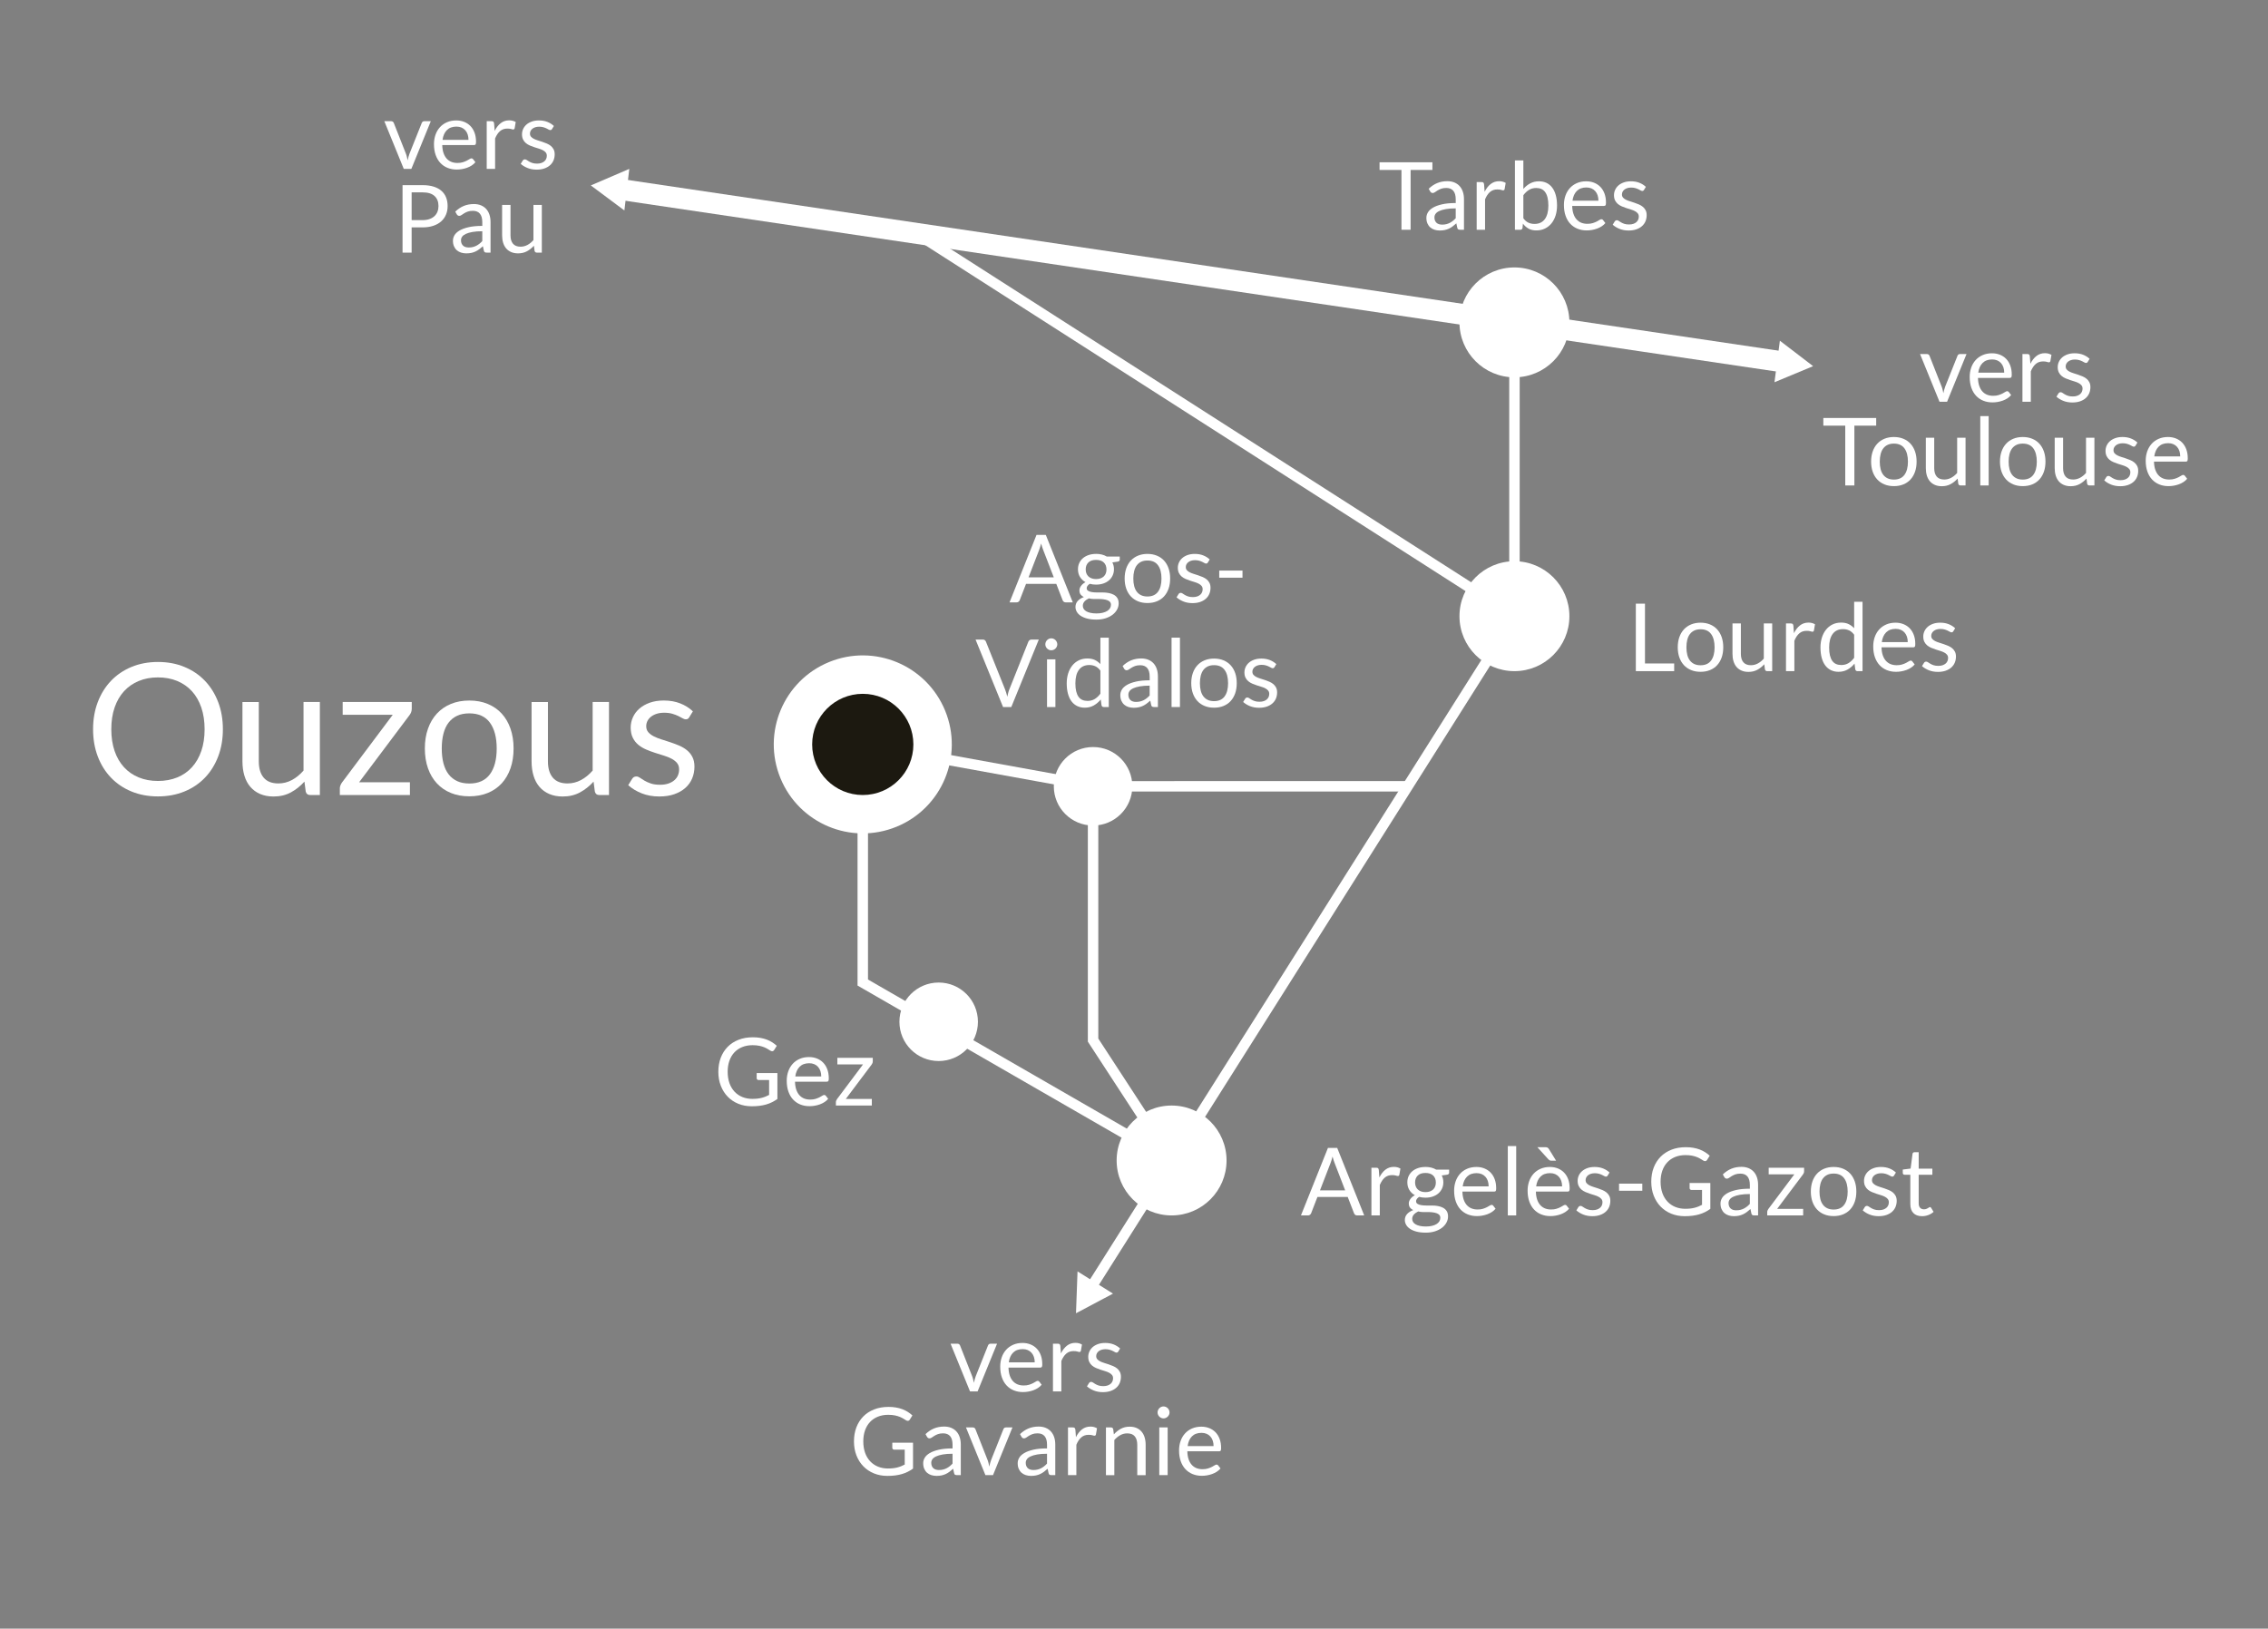 <?xml version="1.0" encoding="UTF-8"?><svg id="uuid-7f7d774f-ebd6-4101-8ed5-5cdb22dc0880" xmlns="http://www.w3.org/2000/svg" width="963.04" height="691.69" viewBox="0 0 963.04 691.69"><rect x="0" y="0" width="963.04" height="691.69" fill="#808080" stroke="none"/><circle cx="366.35" cy="316.16" r="37.79" transform="translate(-92.51 162.49) rotate(-22.28)" style="fill:#fff;"/><path d="M480.81,333.94c0,9.2-7.46,16.67-16.67,16.67s-16.67-7.46-16.67-16.67,7.46-16.67,16.67-16.67,16.67,7.46,16.67,16.67Z" style="fill:#fff;"/><path d="M415.25,433.96c0,9.21-7.46,16.67-16.67,16.67s-16.67-7.45-16.67-16.67,7.45-16.67,16.67-16.67,16.67,7.46,16.67,16.67Z" style="fill:#fff;"/><path d="M520.82,492.86c0,12.89-10.45,23.34-23.33,23.34s-23.34-10.45-23.34-23.34,10.45-23.33,23.34-23.33,23.33,10.44,23.33,23.33Z" style="fill:#fff;"/><path d="M666.4,261.7c0,12.89-10.45,23.34-23.34,23.34s-23.34-10.45-23.34-23.34,10.45-23.34,23.34-23.34,23.34,10.45,23.34,23.34Z" style="fill:#fff;"/><path d="M666.4,136.92c0,12.88-10.45,23.33-23.34,23.33s-23.34-10.46-23.34-23.33,10.45-23.34,23.34-23.34,23.34,10.45,23.34,23.34Z" style="fill:#fff;"/><polygon points="645.29 265.77 388.49 101.32 390.89 97.58 640.85 257.64 640.85 136.92 645.29 136.92 645.29 265.77" style="fill:#fff;"/><rect x="385.73" y="401.53" width="335.74" height="4.44" transform="translate(-83.38 656.22) rotate(-57.72)" style="fill:#fff;"/><path d="M504.42,499.42l-140.29-80.85v-105.08l100.41,18.25,133.03-.02v4.44h-131.21v104.92l38.05,58.34ZM368.57,416.01l121.98,70.29-28.63-43.91v-106.64l-93.35-16.94v97.19Z" style="fill:#fff;"/><rect x="506.07" y="-131.99" width="8.89" height="498.22" transform="translate(319.74 604.92) rotate(-81.56)" style="fill:#fff;"/><polygon points="265.13 89.39 250.87 78.75 267.21 71.73 265.13 89.39" style="fill:#fff;"/><polygon points="755.77 144.7 769.89 155.51 753.48 162.34 755.77 144.7" style="fill:#fff;"/><polygon points="472.6 549.41 456.89 557.75 457.54 539.97 472.6 549.41" style="fill:#fff;"/><circle cx="366.35" cy="316.16" r="21.49" style="fill:#1c1910;"/><path d="M94.64,309.73c0,4.19-.66,8.03-1.99,11.52s-3.2,6.51-5.62,9.03c-2.42,2.52-5.32,4.48-8.72,5.87-3.39,1.39-7.14,2.09-11.25,2.09s-7.85-.7-11.23-2.09c-3.38-1.39-6.28-3.35-8.7-5.87-2.42-2.52-4.29-5.53-5.62-9.03-1.33-3.5-1.99-7.34-1.99-11.52s.66-8.03,1.99-11.52c1.33-3.5,3.2-6.51,5.62-9.05s5.32-4.5,8.7-5.91c3.38-1.4,7.12-2.11,11.23-2.11s7.86.7,11.25,2.11c3.39,1.4,6.3,3.37,8.72,5.91s4.29,5.55,5.62,9.05c1.33,3.5,1.99,7.34,1.99,11.52ZM86.88,309.73c0-3.43-.47-6.51-1.4-9.24-.94-2.73-2.26-5.04-3.98-6.92-1.72-1.88-3.8-3.33-6.24-4.35-2.44-1.01-5.17-1.52-8.19-1.52s-5.71.51-8.15,1.52c-2.44,1.01-4.53,2.46-6.26,4.35-1.73,1.89-3.06,4.19-4,6.92-.94,2.73-1.4,5.81-1.4,9.24s.47,6.51,1.4,9.22,2.27,5.02,4,6.9c1.73,1.89,3.82,3.33,6.26,4.33,2.44,1,5.16,1.5,8.15,1.5s5.75-.5,8.19-1.5c2.44-1,4.52-2.44,6.24-4.33,1.72-1.88,3.04-4.19,3.98-6.9.94-2.72,1.4-5.79,1.4-9.22Z" style="fill:#fff;"/><path d="M109.89,298.14v25.19c0,2.99.69,5.3,2.07,6.94,1.38,1.64,3.46,2.46,6.24,2.46,2.03,0,3.94-.48,5.73-1.44,1.79-.96,3.44-2.3,4.95-4.02v-29.13h6.94v39.51h-4.13c-.99,0-1.61-.48-1.87-1.44l-.55-4.25c-1.72,1.9-3.64,3.43-5.77,4.58-2.13,1.16-4.58,1.74-7.33,1.74-2.16,0-4.06-.36-5.71-1.07-1.65-.71-3.04-1.72-4.15-3.02-1.12-1.3-1.96-2.87-2.52-4.72-.56-1.85-.84-3.89-.84-6.12v-25.19h6.94Z" style="fill:#fff;"/><path d="M174.83,301.11c0,.49-.09.97-.27,1.42-.18.46-.42.86-.7,1.23l-21.37,28.47h21.57v5.42h-29.76v-2.89c0-.34.08-.73.25-1.19.17-.46.41-.89.72-1.31l21.49-28.67h-21.25v-5.46h29.33v2.96Z" style="fill:#fff;"/><path d="M199.28,297.52c2.89,0,5.49.48,7.82,1.44,2.33.96,4.3,2.33,5.93,4.1,1.62,1.77,2.87,3.91,3.74,6.42.87,2.51,1.31,5.31,1.31,8.4s-.44,5.93-1.31,8.42-2.12,4.63-3.74,6.4c-1.63,1.77-3.6,3.13-5.93,4.08-2.33.95-4.93,1.42-7.82,1.42s-5.49-.47-7.82-1.42c-2.33-.95-4.31-2.31-5.95-4.08-1.64-1.77-2.9-3.9-3.78-6.4s-1.33-5.3-1.33-8.42.44-5.89,1.33-8.4c.88-2.51,2.15-4.65,3.78-6.42,1.64-1.77,3.62-3.13,5.95-4.1,2.33-.96,4.93-1.44,7.82-1.44ZM199.28,332.77c3.9,0,6.81-1.31,8.74-3.92,1.92-2.61,2.89-6.26,2.89-10.94s-.96-8.37-2.89-11c-1.92-2.62-4.84-3.94-8.74-3.94-1.98,0-3.69.34-5.15,1.01-1.46.68-2.67,1.65-3.65,2.92-.98,1.27-1.7,2.84-2.18,4.7-.48,1.86-.72,3.96-.72,6.3s.24,4.43.72,6.28c.48,1.85,1.21,3.4,2.18,4.66.97,1.26,2.19,2.23,3.65,2.91,1.46.68,3.17,1.01,5.15,1.01Z" style="fill:#fff;"/><path d="M232.66,298.14v25.19c0,2.99.69,5.3,2.07,6.94,1.38,1.64,3.46,2.46,6.24,2.46,2.03,0,3.94-.48,5.73-1.44,1.79-.96,3.44-2.3,4.95-4.02v-29.13h6.94v39.51h-4.13c-.99,0-1.61-.48-1.87-1.44l-.55-4.25c-1.72,1.9-3.64,3.43-5.77,4.58-2.13,1.16-4.58,1.74-7.33,1.74-2.16,0-4.06-.36-5.71-1.07-1.65-.71-3.04-1.72-4.15-3.02-1.12-1.3-1.96-2.87-2.52-4.72-.56-1.85-.84-3.89-.84-6.12v-25.19h6.94Z" style="fill:#fff;"/><path d="M292.65,304.65c-.31.57-.79.86-1.44.86-.39,0-.83-.14-1.33-.43-.49-.29-1.1-.6-1.81-.96-.72-.35-1.57-.68-2.55-.97s-2.16-.45-3.51-.45c-1.17,0-2.22.15-3.16.45s-1.74.71-2.4,1.23c-.66.52-1.17,1.12-1.52,1.81-.35.69-.53,1.44-.53,2.24,0,1.01.29,1.86.88,2.54s1.36,1.26,2.32,1.75,2.05.93,3.28,1.31c1.22.38,2.48.78,3.76,1.21,1.29.43,2.54.9,3.76,1.42,1.22.52,2.31,1.17,3.28,1.95.96.78,1.74,1.74,2.32,2.87.58,1.13.88,2.49.88,4.08,0,1.82-.33,3.5-.98,5.05-.65,1.55-1.61,2.89-2.89,4.02s-2.83,2.02-4.68,2.67c-1.85.65-3.98.97-6.4.97-2.76,0-5.25-.45-7.49-1.35-2.24-.9-4.13-2.05-5.69-3.45l1.64-2.65c.21-.34.45-.6.74-.78.29-.18.66-.27,1.13-.27s.96.18,1.48.55c.52.36,1.15.77,1.89,1.21.74.44,1.64.85,2.69,1.21,1.05.36,2.37.55,3.96.55,1.35,0,2.53-.18,3.55-.53s1.86-.83,2.54-1.42c.68-.6,1.18-1.29,1.5-2.07.32-.78.49-1.61.49-2.5,0-1.09-.29-2-.88-2.71-.58-.71-1.36-1.33-2.32-1.83-.96-.51-2.06-.95-3.3-1.33-1.23-.38-2.5-.77-3.78-1.19-1.29-.42-2.55-.89-3.78-1.42s-2.33-1.2-3.3-2.01c-.96-.81-1.74-1.8-2.32-2.98-.58-1.18-.88-2.62-.88-4.31,0-1.51.31-2.96.94-4.35.62-1.39,1.53-2.61,2.73-3.67,1.2-1.05,2.66-1.89,4.41-2.52,1.74-.62,3.73-.94,5.97-.94,2.6,0,4.93.41,7,1.23,2.07.82,3.85,1.94,5.36,3.37l-1.56,2.54Z" style="fill:#fff;"/><path d="M455.53,255.83h-3c-.35,0-.62-.09-.84-.26-.21-.17-.37-.39-.48-.66l-2.68-6.92h-12.86l-2.68,6.92c-.09.24-.25.45-.48.64-.23.19-.51.28-.84.28h-3l11.46-28.66h3.94l11.46,28.66ZM436.75,245.19h10.7l-4.5-11.66c-.29-.72-.58-1.62-.86-2.7-.15.55-.29,1.05-.43,1.51-.14.46-.28.86-.41,1.21l-4.5,11.64Z" style="fill:#fff;"/><path d="M465.41,235.23c.88,0,1.7.1,2.47.29.77.19,1.46.48,2.09.85h5.5v1.32c0,.44-.28.72-.84.84l-2.3.32c.45.87.68,1.83.68,2.9,0,.99-.19,1.88-.57,2.69-.38.81-.91,1.5-1.58,2.07-.67.57-1.47,1.01-2.4,1.32s-1.94.46-3.05.46c-.95,0-1.84-.11-2.68-.34-.43.28-.75.57-.97.89s-.33.63-.33.93c0,.5.19.87.58,1.13.39.26.9.44,1.54.55s1.37.17,2.18.17h2.49c.85,0,1.68.07,2.49.22s1.54.39,2.18.73c.64.34,1.15.8,1.54,1.4s.58,1.36.58,2.31c0,.88-.22,1.73-.65,2.55-.43.82-1.06,1.56-1.87,2.2-.81.64-1.81,1.15-2.98,1.54-1.17.38-2.5.58-3.98.58s-2.78-.15-3.89-.44c-1.11-.29-2.04-.69-2.77-1.18s-1.28-1.06-1.65-1.71c-.37-.65-.55-1.32-.55-2.03,0-1,.32-1.85.95-2.55.63-.7,1.5-1.26,2.61-1.67-.57-.27-1.03-.62-1.37-1.07-.34-.45-.51-1.04-.51-1.79,0-.29.05-.6.16-.91.11-.31.27-.62.49-.93s.49-.6.81-.88c.32-.28.69-.53,1.12-.74-1-.56-1.78-1.3-2.35-2.23-.57-.93-.85-2.01-.85-3.25,0-.99.19-1.88.57-2.69.38-.81.91-1.49,1.59-2.06.68-.57,1.49-1,2.43-1.31.94-.31,1.97-.46,3.09-.46ZM471.73,256.86c0-.52-.14-.93-.42-1.24-.28-.31-.66-.55-1.14-.72s-1.03-.3-1.66-.38-1.29-.12-1.98-.12h-2.12c-.72,0-1.41-.09-2.06-.27-.76.36-1.38.8-1.85,1.32-.47.52-.71,1.14-.71,1.86,0,.45.12.88.35,1.27.23.39.59.73,1.07,1.02.48.29,1.08.51,1.81.68.73.17,1.58.25,2.57.25s1.82-.09,2.58-.27c.76-.18,1.4-.43,1.93-.75.53-.33.93-.71,1.21-1.16.28-.45.42-.95.42-1.49ZM465.41,245.93c.72,0,1.36-.1,1.91-.3.55-.2,1.02-.48,1.39-.84s.65-.79.84-1.29.28-1.05.28-1.65c0-1.24-.38-2.23-1.13-2.96-.75-.73-1.85-1.1-3.29-1.1s-2.52.37-3.27,1.1-1.13,1.72-1.13,2.96c0,.6.1,1.15.29,1.65s.48.93.85,1.29c.37.36.83.64,1.38.84.55.2,1.17.3,1.88.3Z" style="fill:#fff;"/><path d="M487.23,235.25c1.48,0,2.82.25,4.01.74s2.21,1.19,3.04,2.1c.83.91,1.47,2,1.92,3.29.45,1.29.67,2.72.67,4.31s-.22,3.04-.67,4.32c-.45,1.28-1.09,2.37-1.92,3.28s-1.85,1.6-3.04,2.09c-1.19.49-2.53.73-4.01.73s-2.82-.24-4.01-.73c-1.19-.49-2.21-1.18-3.05-2.09-.84-.91-1.49-2-1.94-3.28-.45-1.28-.68-2.72-.68-4.32s.23-3.02.68-4.31c.45-1.29,1.1-2.38,1.94-3.29.84-.91,1.86-1.61,3.05-2.1,1.19-.49,2.53-.74,4.01-.74ZM487.23,253.33c2,0,3.49-.67,4.48-2.01.99-1.34,1.48-3.21,1.48-5.61s-.49-4.29-1.48-5.64c-.99-1.35-2.48-2.02-4.48-2.02-1.01,0-1.89.17-2.64.52-.75.35-1.37.85-1.87,1.5s-.87,1.46-1.12,2.41c-.25.95-.37,2.03-.37,3.23s.12,2.27.37,3.22c.25.95.62,1.74,1.12,2.39.5.65,1.12,1.14,1.87,1.49.75.35,1.63.52,2.64.52Z" style="fill:#fff;"/><path d="M512.87,238.91c-.16.29-.41.44-.74.44-.2,0-.43-.07-.68-.22-.25-.15-.56-.31-.93-.49-.37-.18-.8-.35-1.31-.5-.51-.15-1.11-.23-1.8-.23-.6,0-1.14.08-1.62.23-.48.15-.89.36-1.23.63-.34.27-.6.58-.78.93-.18.35-.27.74-.27,1.15,0,.52.15.95.45,1.3.3.35.7.65,1.19.9s1.05.48,1.68.67c.63.19,1.27.4,1.93.62.66.22,1.3.46,1.93.73s1.19.6,1.68,1c.49.4.89.89,1.19,1.47s.45,1.28.45,2.09c0,.93-.17,1.8-.5,2.59-.33.79-.83,1.48-1.48,2.06-.65.58-1.45,1.04-2.4,1.37-.95.33-2.04.5-3.28.5-1.41,0-2.69-.23-3.84-.69-1.15-.46-2.12-1.05-2.92-1.77l.84-1.36c.11-.17.23-.31.38-.4s.34-.14.58-.14.49.09.76.28c.27.19.59.39.97.62.38.23.84.43,1.38.62.54.19,1.22.28,2.03.28.69,0,1.3-.09,1.82-.27.52-.18.95-.42,1.3-.73.35-.31.6-.66.77-1.06.17-.4.25-.83.25-1.28,0-.56-.15-1.02-.45-1.39-.3-.37-.7-.68-1.19-.94-.49-.26-1.06-.49-1.69-.68-.63-.19-1.28-.4-1.94-.61-.66-.21-1.31-.46-1.94-.73-.63-.27-1.2-.62-1.69-1.03-.49-.41-.89-.92-1.19-1.53-.3-.61-.45-1.34-.45-2.21,0-.77.16-1.52.48-2.23.32-.71.79-1.34,1.4-1.88s1.37-.97,2.26-1.29c.89-.32,1.91-.48,3.06-.48,1.33,0,2.53.21,3.59.63,1.06.42,1.98,1,2.75,1.73l-.8,1.3Z" style="fill:#fff;"/><path d="M517.71,242.33h9.88v3.02h-9.88v-3.02Z" style="fill:#fff;"/><path d="M414.24,271.62h3.1c.35,0,.63.09.84.26.21.17.37.39.48.66l8.1,20.22c.19.45.36.95.51,1.48s.3,1.09.45,1.66c.12-.57.25-1.13.39-1.66.14-.53.3-1.03.49-1.48l8.06-20.22c.09-.23.25-.44.48-.63.23-.19.51-.29.84-.29h3.12l-11.68,28.66h-3.5l-11.68-28.66Z" style="fill:#fff;"/><path d="M448.95,273.66c0,.35-.07.67-.21.97-.14.3-.33.57-.56.8-.23.23-.5.42-.81.55s-.63.2-.98.2-.67-.07-.97-.2c-.3-.13-.57-.32-.8-.55-.23-.23-.42-.5-.55-.8-.13-.3-.2-.62-.2-.97s.07-.68.2-.99c.13-.31.32-.59.55-.82.23-.23.5-.42.8-.55.3-.13.62-.2.97-.2s.67.07.98.2.58.32.81.55c.23.23.42.51.56.82.14.31.21.64.21.99ZM448.15,280.02v20.26h-3.56v-20.26h3.56Z" style="fill:#fff;"/><path d="M468.69,300.28c-.51,0-.83-.25-.96-.74l-.32-2.46c-.87,1.05-1.86,1.9-2.97,2.53-1.11.63-2.39.95-3.83.95-1.16,0-2.21-.22-3.16-.67-.95-.45-1.75-1.1-2.42-1.97-.67-.87-1.18-1.95-1.54-3.24-.36-1.29-.54-2.78-.54-4.46,0-1.49.2-2.88.6-4.17s.98-2.4,1.73-3.35c.75-.95,1.67-1.69,2.75-2.23,1.08-.54,2.31-.81,3.68-.81,1.24,0,2.3.21,3.18.63.88.42,1.67,1.01,2.36,1.77v-11.24h3.56v29.46h-2.12ZM461.79,297.68c1.16,0,2.18-.27,3.05-.8.87-.53,1.68-1.29,2.41-2.26v-9.8c-.65-.88-1.37-1.5-2.15-1.85-.78-.35-1.64-.53-2.59-.53-1.89,0-3.35.67-4.36,2.02-1.01,1.35-1.52,3.27-1.52,5.76,0,1.32.11,2.45.34,3.39.23.94.56,1.71,1,2.32.44.61.98,1.05,1.62,1.33.64.28,1.37.42,2.2.42Z" style="fill:#fff;"/><path d="M491.67,300.28h-1.58c-.35,0-.63-.05-.84-.16-.21-.11-.35-.33-.42-.68l-.4-1.88c-.53.48-1.05.91-1.56,1.29s-1.04.7-1.6.96c-.56.26-1.16.46-1.79.59-.63.13-1.34.2-2.11.2s-1.52-.11-2.21-.33c-.69-.22-1.28-.55-1.79-.99-.51-.44-.91-1-1.21-1.68-.3-.67-.45-1.47-.45-2.4,0-.8.22-1.58.66-2.32.44-.74,1.15-1.4,2.13-1.98.98-.58,2.26-1.05,3.85-1.42,1.59-.37,3.53-.55,5.82-.55v-1.59c0-1.58-.34-2.78-1.01-3.59-.67-.81-1.67-1.22-2.99-1.22-.87,0-1.6.11-2.19.33-.59.22-1.11.47-1.54.74-.43.27-.81.52-1.12.74-.31.22-.62.33-.93.33-.24,0-.45-.06-.63-.19-.18-.13-.32-.28-.43-.47l-.64-1.14c1.12-1.08,2.33-1.89,3.62-2.42,1.29-.53,2.73-.8,4.3-.8,1.13,0,2.14.19,3.02.56.88.37,1.62.89,2.22,1.56.6.67,1.05,1.47,1.36,2.42.31.95.46,1.99.46,3.12v12.96ZM482.43,298.1c.63,0,1.2-.06,1.72-.19.52-.13,1.01-.31,1.47-.54s.9-.52,1.32-.85.83-.71,1.23-1.14v-4.18c-1.64,0-3.03.1-4.18.31-1.15.21-2.08.48-2.8.82-.72.33-1.24.73-1.57,1.19-.33.46-.49.97-.49,1.53s.09,1,.26,1.39c.17.39.41.71.7.96.29.25.64.43,1.04.54.4.11.83.17,1.3.17Z" style="fill:#fff;"/><path d="M501.03,270.82v29.46h-3.56v-29.46h3.56Z" style="fill:#fff;"/><path d="M515.51,279.7c1.48,0,2.82.25,4.01.74s2.21,1.19,3.04,2.1c.83.91,1.47,2,1.92,3.29.45,1.29.67,2.72.67,4.31s-.22,3.04-.67,4.32c-.45,1.28-1.09,2.37-1.92,3.28-.83.91-1.85,1.6-3.04,2.09s-2.53.73-4.01.73-2.82-.24-4.01-.73c-1.19-.49-2.21-1.18-3.05-2.09-.84-.91-1.49-2-1.94-3.28-.45-1.28-.68-2.72-.68-4.32s.23-3.02.68-4.31c.45-1.29,1.1-2.38,1.94-3.29.84-.91,1.86-1.61,3.05-2.1,1.19-.49,2.53-.74,4.01-.74ZM515.51,297.78c2,0,3.49-.67,4.48-2.01.99-1.34,1.48-3.21,1.48-5.61s-.49-4.29-1.48-5.64c-.99-1.35-2.48-2.02-4.48-2.02-1.01,0-1.89.17-2.64.52-.75.35-1.37.85-1.87,1.5s-.87,1.46-1.12,2.41c-.25.95-.37,2.03-.37,3.23s.12,2.27.37,3.22c.25.95.62,1.74,1.12,2.39s1.12,1.14,1.87,1.49c.75.35,1.63.52,2.64.52Z" style="fill:#fff;"/><path d="M541.15,283.36c-.16.29-.41.44-.74.44-.2,0-.43-.07-.68-.22-.25-.15-.56-.31-.93-.49-.37-.18-.8-.35-1.31-.5-.51-.15-1.11-.23-1.8-.23-.6,0-1.14.08-1.62.23-.48.15-.89.36-1.23.63-.34.27-.6.58-.78.93-.18.35-.27.74-.27,1.15,0,.52.15.95.45,1.3.3.35.7.65,1.19.9s1.05.48,1.68.67c.63.19,1.27.4,1.93.62.66.22,1.3.46,1.93.73s1.19.6,1.68,1c.49.4.89.89,1.19,1.47s.45,1.28.45,2.09c0,.93-.17,1.8-.5,2.59-.33.79-.83,1.48-1.48,2.06s-1.45,1.04-2.4,1.37c-.95.33-2.04.5-3.28.5-1.41,0-2.69-.23-3.84-.69-1.15-.46-2.12-1.05-2.92-1.77l.84-1.36c.11-.17.23-.31.38-.4.15-.09.34-.14.58-.14s.49.09.76.28.59.39.97.62c.38.23.84.43,1.38.62.54.19,1.22.28,2.03.28.69,0,1.3-.09,1.82-.27.52-.18.95-.42,1.3-.73s.6-.66.77-1.06c.17-.4.25-.83.25-1.28,0-.56-.15-1.02-.45-1.39-.3-.37-.7-.68-1.19-.94s-1.06-.49-1.69-.68c-.63-.19-1.28-.4-1.94-.61-.66-.21-1.31-.46-1.94-.73-.63-.27-1.2-.62-1.69-1.03-.49-.41-.89-.92-1.19-1.53-.3-.61-.45-1.34-.45-2.21,0-.77.16-1.52.48-2.23.32-.71.79-1.34,1.4-1.88s1.37-.97,2.26-1.29c.89-.32,1.91-.48,3.06-.48,1.33,0,2.53.21,3.59.63,1.06.42,1.98,1,2.75,1.73l-.8,1.3Z" style="fill:#fff;"/><path d="M579.27,516.2h-3c-.35,0-.63-.09-.84-.26-.21-.17-.37-.39-.48-.66l-2.68-6.92h-12.86l-2.68,6.92c-.09.24-.25.45-.48.64-.23.19-.51.28-.84.28h-3l11.46-28.66h3.94l11.46,28.66ZM560.49,505.56h10.7l-4.5-11.66c-.29-.72-.58-1.62-.86-2.7-.15.55-.29,1.05-.43,1.51-.14.46-.28.86-.41,1.21l-4.5,11.64Z" style="fill:#fff;"/><path d="M582.33,516.2v-20.26h2.04c.39,0,.65.07.8.22s.25.4.3.76l.24,3.16c.69-1.41,1.55-2.52,2.57-3.31,1.02-.79,2.22-1.19,3.59-1.19.56,0,1.07.06,1.52.19.45.13.87.3,1.26.53l-.46,2.66c-.09.33-.3.5-.62.5-.19,0-.47-.06-.86-.19s-.93-.19-1.62-.19c-1.24,0-2.28.36-3.11,1.08-.83.72-1.53,1.77-2.09,3.14v12.9h-3.56Z" style="fill:#fff;"/><path d="M605.27,495.6c.88,0,1.7.1,2.47.29s1.46.48,2.09.85h5.5v1.32c0,.44-.28.72-.84.84l-2.3.32c.45.87.68,1.83.68,2.9,0,.99-.19,1.88-.57,2.69-.38.81-.91,1.5-1.58,2.07-.67.57-1.47,1.01-2.4,1.32s-1.94.46-3.05.46c-.95,0-1.84-.11-2.68-.34-.43.28-.75.57-.97.89-.22.32-.33.63-.33.93,0,.5.19.87.58,1.13s.9.44,1.54.55,1.37.17,2.18.17h2.49c.85,0,1.68.07,2.49.22s1.54.39,2.18.73c.64.34,1.15.8,1.54,1.4s.58,1.36.58,2.31c0,.88-.22,1.73-.65,2.55-.43.82-1.06,1.56-1.87,2.2-.81.64-1.81,1.15-2.98,1.54s-2.5.58-3.98.58-2.78-.15-3.89-.44-2.04-.69-2.77-1.18c-.73-.49-1.28-1.07-1.65-1.71-.37-.65-.55-1.33-.55-2.03,0-1,.32-1.85.95-2.55.63-.7,1.5-1.26,2.61-1.67-.57-.27-1.03-.62-1.37-1.07-.34-.45-.51-1.04-.51-1.79,0-.29.05-.6.16-.91.11-.31.27-.62.49-.93s.49-.6.81-.88c.32-.28.69-.53,1.12-.74-1-.56-1.78-1.3-2.35-2.23-.57-.93-.85-2.01-.85-3.25,0-.99.19-1.88.57-2.69s.91-1.49,1.59-2.06c.68-.57,1.49-1,2.43-1.31.94-.31,1.97-.46,3.09-.46ZM611.59,517.23c0-.52-.14-.93-.42-1.24-.28-.31-.66-.55-1.14-.72s-1.03-.3-1.66-.38c-.63-.08-1.29-.12-1.98-.12h-2.12c-.72,0-1.41-.09-2.06-.27-.76.36-1.38.8-1.85,1.32-.47.52-.71,1.14-.71,1.86,0,.45.12.88.35,1.27.23.39.59.73,1.07,1.02.48.29,1.08.51,1.81.68s1.58.25,2.57.25,1.82-.09,2.58-.27,1.4-.43,1.93-.75c.53-.33.93-.71,1.21-1.16.28-.45.42-.95.42-1.49ZM605.27,506.3c.72,0,1.36-.1,1.91-.3.55-.2,1.02-.48,1.39-.84s.65-.79.84-1.29.28-1.05.28-1.65c0-1.24-.38-2.23-1.13-2.96-.75-.73-1.85-1.1-3.29-1.1s-2.52.37-3.27,1.1c-.75.73-1.13,1.72-1.13,2.96,0,.6.1,1.15.29,1.65s.48.93.85,1.29c.37.36.83.64,1.38.84.55.2,1.17.3,1.88.3Z" style="fill:#fff;"/><path d="M626.91,495.62c1.21,0,2.33.2,3.36.61,1.03.41,1.91.99,2.66,1.76s1.33,1.71,1.75,2.84c.42,1.13.63,2.41.63,3.85,0,.56-.06.93-.18,1.12-.12.19-.35.28-.68.28h-13.48c.03,1.28.2,2.39.52,3.34.32.95.76,1.74,1.32,2.37.56.63,1.23,1.11,2,1.42.77.31,1.64.47,2.6.47.89,0,1.66-.1,2.31-.31.65-.21,1.2-.43,1.67-.67s.86-.46,1.17-.67.58-.31.81-.31c.29,0,.52.11.68.34l1,1.3c-.44.53-.97,1-1.58,1.39-.61.39-1.27.72-1.97.97-.7.25-1.42.44-2.17.57-.75.13-1.49.19-2.22.19-1.4,0-2.69-.24-3.87-.71-1.18-.47-2.2-1.17-3.06-2.08s-1.53-2.04-2.01-3.39c-.48-1.35-.72-2.89-.72-4.64,0-1.41.22-2.73.65-3.96s1.06-2.29,1.87-3.19c.81-.9,1.81-1.61,2.98-2.12,1.17-.51,2.49-.77,3.96-.77ZM626.99,498.24c-1.72,0-3.07.5-4.06,1.49-.99.99-1.6,2.37-1.84,4.13h11.02c0-.83-.11-1.58-.34-2.27-.23-.69-.56-1.28-1-1.78-.44-.5-.98-.89-1.61-1.16-.63-.27-1.36-.41-2.17-.41Z" style="fill:#fff;"/><path d="M643.81,486.74v29.46h-3.56v-29.46h3.56Z" style="fill:#fff;"/><path d="M658.11,495.62c1.21,0,2.33.2,3.36.61,1.03.41,1.91.99,2.66,1.76s1.33,1.71,1.75,2.84c.42,1.13.63,2.41.63,3.85,0,.56-.06.93-.18,1.12-.12.19-.35.28-.68.28h-13.48c.03,1.28.2,2.39.52,3.34.32.95.76,1.74,1.32,2.37.56.63,1.23,1.11,2,1.42.77.31,1.64.47,2.6.47.89,0,1.66-.1,2.31-.31.65-.21,1.2-.43,1.67-.67s.86-.46,1.17-.67.58-.31.81-.31c.29,0,.52.11.68.34l1,1.3c-.44.53-.97,1-1.58,1.39-.61.39-1.27.72-1.97.97-.7.25-1.42.44-2.17.57-.75.13-1.49.19-2.22.19-1.4,0-2.69-.24-3.87-.71-1.18-.47-2.2-1.17-3.06-2.08s-1.53-2.04-2.01-3.39c-.48-1.35-.72-2.89-.72-4.64,0-1.41.22-2.73.65-3.96s1.06-2.29,1.87-3.19c.81-.9,1.81-1.61,2.98-2.12,1.17-.51,2.49-.77,3.96-.77ZM658.18,498.24c-1.72,0-3.07.5-4.06,1.49-.99.99-1.6,2.37-1.84,4.13h11.02c0-.83-.11-1.58-.34-2.27-.23-.69-.56-1.28-1-1.78-.44-.5-.98-.89-1.61-1.16-.63-.27-1.36-.41-2.17-.41ZM656.18,487.22c.44,0,.77.07.98.21.21.14.41.36.6.67l2.98,4.84h-2.04c-.28,0-.51-.04-.68-.13-.17-.09-.35-.23-.54-.43l-4.68-5.16h3.38Z" style="fill:#fff;"/><path d="M682.64,499.28c-.16.29-.41.44-.74.44-.2,0-.43-.07-.68-.22-.25-.15-.56-.31-.93-.49-.37-.18-.8-.35-1.31-.5-.51-.15-1.11-.23-1.8-.23-.6,0-1.14.08-1.62.23-.48.15-.89.36-1.23.63s-.6.58-.78.93c-.18.35-.27.74-.27,1.15,0,.52.15.95.45,1.3.3.35.7.65,1.19.9.49.25,1.05.48,1.68.67.63.19,1.27.4,1.93.62.66.22,1.3.46,1.93.73s1.19.6,1.68,1c.49.4.89.89,1.19,1.47s.45,1.28.45,2.09c0,.93-.17,1.8-.5,2.59-.33.79-.83,1.48-1.48,2.06s-1.45,1.04-2.4,1.37c-.95.33-2.04.5-3.28.5-1.41,0-2.69-.23-3.84-.69-1.15-.46-2.12-1.05-2.92-1.77l.84-1.36c.11-.17.23-.31.38-.4.15-.09.34-.14.58-.14s.49.09.76.28.59.39.97.62c.38.23.84.43,1.38.62.54.19,1.22.28,2.03.28.69,0,1.3-.09,1.82-.27.52-.18.95-.42,1.3-.73s.6-.66.77-1.06c.17-.4.25-.83.25-1.28,0-.56-.15-1.02-.45-1.39-.3-.37-.7-.68-1.19-.94s-1.06-.49-1.69-.68c-.63-.19-1.28-.4-1.94-.61-.66-.21-1.31-.46-1.94-.73-.63-.27-1.2-.62-1.69-1.03s-.89-.92-1.19-1.53c-.3-.61-.45-1.34-.45-2.21,0-.77.16-1.52.48-2.23.32-.71.79-1.34,1.4-1.88s1.37-.97,2.26-1.29c.89-.32,1.91-.48,3.06-.48,1.33,0,2.53.21,3.59.63,1.06.42,1.98,1,2.75,1.73l-.8,1.3Z" style="fill:#fff;"/><path d="M687.48,502.7h9.88v3.02h-9.88v-3.02Z" style="fill:#fff;"/><path d="M715.62,513.38c.77,0,1.48-.04,2.13-.11s1.26-.18,1.83-.33,1.11-.32,1.62-.53c.51-.21,1.01-.44,1.52-.71v-6.32h-4.44c-.25,0-.46-.07-.61-.22s-.23-.33-.23-.54v-2.2h8.8v11c-.72.52-1.47.97-2.25,1.36s-1.61.71-2.5.97-1.84.45-2.85.58c-1.01.13-2.11.19-3.3.19-2.08,0-3.99-.36-5.72-1.07-1.73-.71-3.23-1.71-4.48-3-1.25-1.29-2.23-2.83-2.93-4.63-.7-1.8-1.05-3.78-1.05-5.94s.34-4.18,1.03-5.98,1.67-3.34,2.94-4.63c1.27-1.29,2.81-2.28,4.62-2.99s3.83-1.06,6.07-1.06c1.13,0,2.19.08,3.16.25.97.17,1.88.41,2.71.72.83.31,1.6.69,2.31,1.14.71.45,1.37.95,1.98,1.51l-1.1,1.76c-.23.36-.52.54-.88.54-.21,0-.45-.07-.7-.22-.33-.19-.71-.41-1.12-.68-.41-.27-.92-.52-1.51-.77-.59-.25-1.29-.46-2.1-.63-.81-.17-1.76-.26-2.87-.26-1.61,0-3.07.26-4.38.79-1.31.53-2.42,1.28-3.34,2.26-.92.98-1.63,2.17-2.12,3.56s-.74,2.96-.74,4.69.26,3.43.77,4.85c.51,1.42,1.24,2.62,2.17,3.61.93.99,2.04,1.74,3.32,2.26,1.28.52,2.69.78,4.24.78Z" style="fill:#fff;"/><path d="M746.52,516.2h-1.58c-.35,0-.63-.05-.84-.16-.21-.11-.35-.33-.42-.68l-.4-1.88c-.53.48-1.05.91-1.56,1.29s-1.04.7-1.6.96c-.56.26-1.16.46-1.79.59-.63.13-1.34.2-2.11.2s-1.52-.11-2.21-.33c-.69-.22-1.28-.55-1.79-.99-.51-.44-.91-1-1.21-1.68-.3-.67-.45-1.47-.45-2.4,0-.8.22-1.58.66-2.32.44-.74,1.15-1.4,2.13-1.98.98-.58,2.26-1.05,3.85-1.42,1.59-.37,3.53-.55,5.82-.55v-1.59c0-1.58-.34-2.78-1.01-3.59-.67-.81-1.67-1.22-2.99-1.22-.87,0-1.6.11-2.19.33-.59.22-1.11.47-1.54.74-.43.27-.81.52-1.12.74-.31.22-.62.33-.93.33-.24,0-.45-.06-.63-.19-.18-.13-.32-.28-.43-.47l-.64-1.14c1.12-1.08,2.33-1.89,3.62-2.42,1.29-.53,2.73-.8,4.3-.8,1.13,0,2.14.19,3.02.56.88.37,1.62.89,2.22,1.56.6.67,1.05,1.47,1.36,2.42.31.95.46,1.99.46,3.12v12.96ZM737.28,514.02c.63,0,1.2-.06,1.72-.19.52-.13,1.01-.31,1.47-.54s.9-.52,1.32-.85.83-.71,1.23-1.14v-4.18c-1.64,0-3.03.1-4.18.31-1.15.21-2.08.48-2.8.82-.72.33-1.24.73-1.57,1.19-.33.46-.49.97-.49,1.53s.09,1,.26,1.39c.17.39.41.71.7.96.29.25.64.43,1.04.54.4.11.83.17,1.3.17Z" style="fill:#fff;"/><path d="M766.06,497.46c0,.25-.05.5-.14.73-.09.23-.21.44-.36.63l-10.96,14.6h11.06v2.78h-15.26v-1.48c0-.17.04-.38.13-.61.09-.23.21-.46.37-.67l11.02-14.7h-10.9v-2.8h15.04v1.52Z" style="fill:#fff;"/><path d="M778.6,495.62c1.48,0,2.82.25,4.01.74s2.21,1.19,3.04,2.1c.83.91,1.47,2,1.92,3.29.45,1.29.67,2.72.67,4.31s-.22,3.04-.67,4.32c-.45,1.28-1.09,2.37-1.92,3.28-.83.91-1.85,1.6-3.04,2.09s-2.53.73-4.01.73-2.82-.24-4.01-.73c-1.19-.49-2.21-1.18-3.05-2.09-.84-.91-1.49-2-1.94-3.28-.45-1.28-.68-2.72-.68-4.32s.23-3.02.68-4.31c.45-1.29,1.1-2.38,1.94-3.29.84-.91,1.86-1.61,3.05-2.1,1.19-.49,2.53-.74,4.01-.74ZM778.6,513.7c2,0,3.49-.67,4.48-2.01.99-1.34,1.48-3.21,1.48-5.61s-.49-4.29-1.48-5.64c-.99-1.35-2.48-2.02-4.48-2.02-1.01,0-1.89.17-2.64.52-.75.35-1.37.85-1.87,1.5s-.87,1.46-1.12,2.41c-.25.95-.37,2.03-.37,3.23s.12,2.27.37,3.22c.25.95.62,1.74,1.12,2.39s1.12,1.14,1.87,1.49c.75.35,1.63.52,2.64.52Z" style="fill:#fff;"/><path d="M804.24,499.28c-.16.29-.41.44-.74.44-.2,0-.43-.07-.68-.22-.25-.15-.56-.31-.93-.49-.37-.18-.8-.35-1.31-.5-.51-.15-1.11-.23-1.8-.23-.6,0-1.14.08-1.62.23-.48.15-.89.36-1.23.63s-.6.58-.78.93c-.18.35-.27.74-.27,1.15,0,.52.15.95.45,1.3.3.35.7.65,1.19.9.49.25,1.05.48,1.68.67.63.19,1.27.4,1.93.62.66.22,1.3.46,1.93.73s1.19.6,1.68,1c.49.4.89.89,1.19,1.47s.45,1.28.45,2.09c0,.93-.17,1.8-.5,2.59-.33.79-.83,1.48-1.48,2.06s-1.45,1.04-2.4,1.37c-.95.33-2.04.5-3.28.5-1.41,0-2.69-.23-3.84-.69-1.15-.46-2.12-1.05-2.92-1.77l.84-1.36c.11-.17.23-.31.38-.4.15-.09.34-.14.58-.14s.49.09.76.28.59.39.97.62c.38.23.84.43,1.38.62.54.19,1.22.28,2.03.28.69,0,1.3-.09,1.82-.27.52-.18.95-.42,1.3-.73s.6-.66.77-1.06c.17-.4.25-.83.25-1.28,0-.56-.15-1.02-.45-1.39-.3-.37-.7-.68-1.19-.94s-1.06-.49-1.69-.68c-.63-.19-1.28-.4-1.94-.61-.66-.21-1.31-.46-1.94-.73-.63-.27-1.2-.62-1.69-1.03s-.89-.92-1.19-1.53c-.3-.61-.45-1.34-.45-2.21,0-.77.16-1.52.48-2.23.32-.71.79-1.34,1.4-1.88s1.37-.97,2.26-1.29c.89-.32,1.91-.48,3.06-.48,1.33,0,2.53.21,3.59.63,1.06.42,1.98,1,2.75,1.73l-.8,1.3Z" style="fill:#fff;"/><path d="M816.14,516.52c-1.6,0-2.83-.45-3.69-1.34-.86-.89-1.29-2.18-1.29-3.86v-12.4h-2.44c-.21,0-.39-.06-.54-.19s-.22-.32-.22-.59v-1.42l3.32-.42.82-6.26c.03-.2.11-.36.26-.49.15-.13.33-.19.56-.19h1.8v6.98h5.8v2.58h-5.8v12.16c0,.85.21,1.49.62,1.9s.95.62,1.6.62c.37,0,.7-.05.97-.15s.51-.21.71-.33.37-.23.51-.33c.14-.1.26-.15.37-.15.19,0,.35.11.5.34l1.04,1.7c-.61.57-1.35,1.02-2.22,1.35-.87.33-1.76.49-2.68.49Z" style="fill:#fff;"/><path d="M698.49,281.78h12.4v3.26h-16.28v-28.66h3.88v25.4Z" style="fill:#fff;"/><path d="M722.09,264.46c1.48,0,2.82.25,4.01.74s2.21,1.19,3.04,2.1c.83.91,1.47,2,1.92,3.29.45,1.29.67,2.72.67,4.31s-.22,3.04-.67,4.32c-.45,1.28-1.09,2.37-1.92,3.28s-1.85,1.6-3.04,2.09c-1.19.49-2.53.73-4.01.73s-2.82-.24-4.01-.73c-1.19-.49-2.21-1.18-3.05-2.09-.84-.91-1.49-2-1.94-3.28-.45-1.28-.68-2.72-.68-4.32s.23-3.02.68-4.31c.45-1.29,1.1-2.38,1.94-3.29.84-.91,1.86-1.61,3.05-2.1,1.19-.49,2.53-.74,4.01-.74ZM722.09,282.54c2,0,3.49-.67,4.48-2.01.99-1.34,1.48-3.21,1.48-5.61s-.49-4.29-1.48-5.64c-.99-1.35-2.48-2.02-4.48-2.02-1.01,0-1.89.17-2.64.52-.75.35-1.37.85-1.87,1.5s-.87,1.46-1.12,2.41c-.25.95-.37,2.03-.37,3.23s.12,2.27.37,3.22c.25.95.62,1.74,1.12,2.39.5.65,1.12,1.14,1.87,1.49.75.35,1.63.52,2.64.52Z" style="fill:#fff;"/><path d="M739.21,264.78v12.92c0,1.53.35,2.72,1.06,3.56.71.84,1.77,1.26,3.2,1.26,1.04,0,2.02-.25,2.94-.74s1.77-1.18,2.54-2.06v-14.94h3.56v20.26h-2.12c-.51,0-.83-.25-.96-.74l-.28-2.18c-.88.97-1.87,1.76-2.96,2.35-1.09.59-2.35.89-3.76.89-1.11,0-2.08-.18-2.93-.55s-1.56-.88-2.13-1.55c-.57-.67-1-1.47-1.29-2.42-.29-.95-.43-1.99-.43-3.14v-12.92h3.56Z" style="fill:#fff;"/><path d="M758.37,285.04v-20.26h2.04c.39,0,.65.07.8.22.15.15.25.4.3.76l.24,3.16c.69-1.41,1.55-2.52,2.57-3.31,1.02-.79,2.22-1.19,3.59-1.19.56,0,1.07.06,1.52.19.45.13.87.3,1.26.53l-.46,2.66c-.09.33-.3.5-.62.5-.19,0-.47-.06-.86-.19-.39-.13-.93-.19-1.62-.19-1.24,0-2.28.36-3.11,1.08-.83.72-1.53,1.77-2.09,3.14v12.9h-3.56Z" style="fill:#fff;"/><path d="M788.75,285.04c-.51,0-.83-.25-.96-.74l-.32-2.46c-.87,1.05-1.86,1.9-2.97,2.53s-2.39.95-3.83.95c-1.16,0-2.21-.22-3.16-.67-.95-.45-1.75-1.1-2.42-1.97-.67-.87-1.18-1.95-1.54-3.24-.36-1.29-.54-2.78-.54-4.46,0-1.49.2-2.88.6-4.17s.98-2.4,1.73-3.35c.75-.95,1.67-1.69,2.75-2.23,1.08-.54,2.31-.81,3.68-.81,1.24,0,2.3.21,3.18.63.88.42,1.67,1.01,2.36,1.77v-11.24h3.56v29.46h-2.12ZM781.85,282.44c1.16,0,2.18-.27,3.05-.8s1.68-1.29,2.41-2.26v-9.8c-.65-.88-1.37-1.5-2.15-1.85-.78-.35-1.64-.53-2.59-.53-1.89,0-3.35.67-4.36,2.02-1.01,1.35-1.52,3.27-1.52,5.76,0,1.32.11,2.45.34,3.39s.56,1.71,1,2.32c.44.61.98,1.05,1.62,1.33s1.37.42,2.2.42Z" style="fill:#fff;"/><path d="M804.87,264.46c1.21,0,2.33.2,3.36.61,1.03.41,1.91.99,2.66,1.76s1.33,1.71,1.75,2.84c.42,1.13.63,2.41.63,3.85,0,.56-.06.93-.18,1.12-.12.19-.35.28-.68.28h-13.48c.03,1.28.2,2.39.52,3.34.32.95.76,1.74,1.32,2.37.56.63,1.23,1.11,2,1.42.77.31,1.64.47,2.6.47.89,0,1.66-.1,2.31-.31.65-.21,1.2-.43,1.67-.67s.86-.46,1.17-.67c.31-.21.58-.31.81-.31.29,0,.52.11.68.34l1,1.3c-.44.53-.97,1-1.58,1.39-.61.39-1.27.72-1.97.97-.7.25-1.42.44-2.17.57-.75.13-1.49.19-2.22.19-1.4,0-2.69-.24-3.87-.71-1.18-.47-2.2-1.17-3.06-2.08-.86-.91-1.53-2.04-2.01-3.39-.48-1.35-.72-2.89-.72-4.64,0-1.41.22-2.73.65-3.96.43-1.23,1.06-2.29,1.87-3.19s1.81-1.61,2.98-2.12c1.17-.51,2.49-.77,3.96-.77ZM804.95,267.08c-1.72,0-3.07.5-4.06,1.49-.99.99-1.6,2.37-1.84,4.13h11.02c0-.83-.11-1.58-.34-2.27s-.56-1.28-1-1.78c-.44-.5-.98-.89-1.61-1.16-.63-.27-1.36-.41-2.17-.41Z" style="fill:#fff;"/><path d="M829.4,268.12c-.16.29-.41.44-.74.44-.2,0-.43-.07-.68-.22-.25-.15-.56-.31-.93-.49-.37-.18-.8-.35-1.31-.5-.51-.15-1.11-.23-1.8-.23-.6,0-1.14.08-1.62.23-.48.15-.89.36-1.23.63-.34.27-.6.58-.78.93-.18.35-.27.74-.27,1.15,0,.52.15.95.45,1.3.3.35.7.65,1.19.9s1.05.48,1.68.67c.63.19,1.27.4,1.93.62.66.22,1.3.46,1.93.73s1.19.6,1.68,1c.49.4.89.89,1.19,1.47s.45,1.28.45,2.09c0,.93-.17,1.8-.5,2.59-.33.79-.83,1.48-1.48,2.06-.65.58-1.45,1.04-2.4,1.37-.95.33-2.04.5-3.28.5-1.41,0-2.69-.23-3.84-.69-1.15-.46-2.12-1.05-2.92-1.77l.84-1.36c.11-.17.23-.31.38-.4s.34-.14.58-.14.49.09.76.28c.27.19.59.39.97.62.38.23.84.43,1.38.62.54.19,1.22.28,2.03.28.69,0,1.3-.09,1.82-.27.52-.18.95-.42,1.3-.73.35-.31.6-.66.77-1.06.17-.4.25-.83.25-1.28,0-.56-.15-1.02-.45-1.39-.3-.37-.7-.68-1.19-.94-.49-.26-1.06-.49-1.69-.68-.63-.19-1.28-.4-1.94-.61-.66-.21-1.31-.46-1.94-.73-.63-.27-1.2-.62-1.69-1.03-.49-.41-.89-.92-1.19-1.53-.3-.61-.45-1.34-.45-2.21,0-.77.16-1.52.48-2.23.32-.71.79-1.34,1.4-1.88s1.37-.97,2.26-1.29c.89-.32,1.91-.48,3.06-.48,1.33,0,2.53.21,3.59.63,1.06.42,1.98,1,2.75,1.73l-.8,1.3Z" style="fill:#fff;"/><path d="M608.23,68.92v3.26h-9.26v25.4h-3.88v-25.4h-9.3v-3.26h22.44Z" style="fill:#fff;"/><path d="M621.63,97.58h-1.58c-.35,0-.63-.05-.84-.16-.21-.11-.35-.33-.42-.68l-.4-1.88c-.53.48-1.05.91-1.56,1.29s-1.04.7-1.6.96c-.56.26-1.16.46-1.79.59-.63.13-1.34.2-2.11.2s-1.52-.11-2.21-.33-1.28-.55-1.79-.99-.91-1-1.21-1.68c-.3-.68-.45-1.48-.45-2.4,0-.8.22-1.58.66-2.32.44-.74,1.15-1.4,2.13-1.98.98-.58,2.26-1.05,3.85-1.42,1.59-.37,3.53-.55,5.82-.55v-1.59c0-1.58-.34-2.78-1.01-3.59-.67-.81-1.67-1.22-2.99-1.22-.87,0-1.6.11-2.19.33-.59.22-1.11.47-1.54.74-.43.27-.81.52-1.12.74-.31.22-.62.33-.93.33-.24,0-.45-.06-.63-.19-.18-.13-.32-.28-.43-.47l-.64-1.14c1.12-1.08,2.33-1.89,3.62-2.42,1.29-.53,2.73-.8,4.3-.8,1.13,0,2.14.19,3.02.56s1.62.89,2.22,1.56c.6.67,1.05,1.47,1.36,2.42.31.95.46,1.99.46,3.12v12.96ZM612.39,95.4c.63,0,1.2-.06,1.72-.19.52-.13,1.01-.31,1.47-.54.46-.23.9-.52,1.32-.85s.83-.71,1.23-1.14v-4.18c-1.64,0-3.03.1-4.18.31-1.15.21-2.08.48-2.8.81-.72.33-1.24.73-1.57,1.19-.33.46-.49.97-.49,1.53s.09,1,.26,1.39c.17.39.41.71.7.96s.64.43,1.04.54c.4.11.83.17,1.3.17Z" style="fill:#fff;"/><path d="M627.03,97.58v-20.26h2.04c.39,0,.65.07.8.22.15.15.25.4.3.76l.24,3.16c.69-1.41,1.55-2.52,2.57-3.31,1.02-.79,2.22-1.19,3.59-1.19.56,0,1.07.06,1.52.19.45.13.87.3,1.26.53l-.46,2.66c-.09.33-.3.5-.62.5-.19,0-.47-.06-.86-.19s-.93-.19-1.62-.19c-1.24,0-2.28.36-3.11,1.08-.83.72-1.53,1.77-2.09,3.14v12.9h-3.56Z" style="fill:#fff;"/><path d="M643.27,97.58v-29.46h3.58v12.12c.84-.97,1.8-1.76,2.89-2.35,1.09-.59,2.33-.89,3.73-.89,1.17,0,2.23.22,3.18.66.95.44,1.75,1.1,2.42,1.97.67.87,1.18,1.95,1.54,3.24.36,1.29.54,2.77.54,4.45,0,1.49-.2,2.88-.6,4.17-.4,1.29-.98,2.4-1.73,3.34-.75.94-1.67,1.68-2.76,2.22-1.09.54-2.31.81-3.67.81s-2.42-.25-3.33-.76c-.91-.51-1.71-1.21-2.39-2.12l-.18,1.84c-.11.51-.41.76-.92.76h-2.3ZM652.31,79.84c-1.16,0-2.18.27-3.05.8-.87.53-1.68,1.29-2.41,2.26v9.8c.64.88,1.35,1.5,2.13,1.86.78.36,1.65.54,2.61.54,1.89,0,3.35-.67,4.36-2.02,1.01-1.35,1.52-3.27,1.52-5.76,0-1.32-.12-2.45-.35-3.4-.23-.95-.57-1.72-1.01-2.33-.44-.61-.98-1.05-1.62-1.33-.64-.28-1.37-.42-2.18-.42Z" style="fill:#fff;"/><path d="M673.53,77c1.21,0,2.33.2,3.36.61,1.03.41,1.91.99,2.66,1.76s1.33,1.71,1.75,2.84c.42,1.13.63,2.41.63,3.85,0,.56-.06.93-.18,1.12s-.35.28-.68.28h-13.48c.03,1.28.2,2.39.52,3.34.32.95.76,1.74,1.32,2.37.56.63,1.23,1.11,2,1.42.77.31,1.64.47,2.6.47.89,0,1.66-.1,2.31-.31.65-.21,1.2-.43,1.67-.67s.86-.46,1.17-.67c.31-.21.58-.31.81-.31.29,0,.52.11.68.34l1,1.3c-.44.53-.97,1-1.58,1.39-.61.39-1.27.72-1.97.97s-1.42.44-2.17.57c-.75.13-1.49.19-2.22.19-1.4,0-2.69-.24-3.87-.71-1.18-.47-2.2-1.17-3.06-2.08s-1.53-2.04-2.01-3.39c-.48-1.35-.72-2.89-.72-4.64,0-1.41.22-2.73.65-3.96.43-1.23,1.06-2.29,1.87-3.19.81-.9,1.81-1.61,2.98-2.12,1.17-.51,2.49-.77,3.96-.77ZM673.61,79.62c-1.72,0-3.07.5-4.06,1.49-.99.99-1.6,2.37-1.84,4.13h11.02c0-.83-.11-1.58-.34-2.27s-.56-1.28-1-1.78c-.44-.5-.98-.89-1.61-1.16-.63-.27-1.36-.41-2.17-.41Z" style="fill:#fff;"/><path d="M698.07,80.66c-.16.29-.41.44-.74.44-.2,0-.43-.07-.68-.22-.25-.15-.56-.31-.93-.49-.37-.18-.8-.35-1.31-.5-.51-.15-1.11-.23-1.8-.23-.6,0-1.14.08-1.62.23-.48.15-.89.36-1.23.63s-.6.58-.78.93c-.18.35-.27.74-.27,1.15,0,.52.15.95.45,1.3.3.35.7.65,1.19.9.49.25,1.05.48,1.68.67.63.19,1.27.4,1.93.62.66.22,1.3.46,1.93.73s1.19.6,1.68,1,.89.89,1.19,1.47.45,1.28.45,2.09c0,.93-.17,1.8-.5,2.59-.33.79-.83,1.48-1.48,2.06s-1.45,1.04-2.4,1.37c-.95.33-2.04.5-3.28.5-1.41,0-2.69-.23-3.84-.69-1.15-.46-2.12-1.05-2.92-1.77l.84-1.36c.11-.17.23-.31.38-.4.15-.09.34-.14.58-.14s.49.09.76.28.59.39.97.62c.38.23.84.43,1.38.62s1.22.28,2.03.28c.69,0,1.3-.09,1.82-.27s.95-.42,1.3-.73c.35-.31.6-.66.77-1.06.17-.4.25-.83.25-1.28,0-.56-.15-1.02-.45-1.39-.3-.37-.7-.68-1.19-.94-.49-.26-1.06-.49-1.69-.68-.63-.19-1.28-.4-1.94-.61-.66-.21-1.31-.46-1.94-.73-.63-.27-1.2-.62-1.69-1.03-.49-.41-.89-.92-1.19-1.53-.3-.61-.45-1.34-.45-2.21,0-.77.16-1.52.48-2.23.32-.71.79-1.34,1.4-1.88s1.37-.97,2.26-1.29,1.91-.48,3.06-.48c1.33,0,2.53.21,3.59.63,1.06.42,1.98,1,2.75,1.73l-.8,1.3Z" style="fill:#fff;"/><path d="M815.29,150.36h2.92c.28,0,.51.07.7.22.19.15.32.32.4.52l5.14,13.04c.19.48.33.96.44,1.44s.21.95.3,1.42c.11-.47.22-.94.34-1.42.12-.48.27-.96.46-1.44l5.2-13.04c.08-.21.21-.39.39-.53.18-.14.4-.21.67-.21h2.78l-8.26,20.26h-3.22l-8.26-20.26Z" style="fill:#fff;"/><path d="M845.83,150.04c1.21,0,2.33.2,3.36.61,1.03.41,1.91.99,2.66,1.76s1.33,1.71,1.75,2.84c.42,1.13.63,2.41.63,3.85,0,.56-.06.93-.18,1.12-.12.19-.35.28-.68.28h-13.48c.03,1.28.2,2.39.52,3.34.32.95.76,1.74,1.32,2.37.56.63,1.23,1.11,2,1.42.77.31,1.64.47,2.6.47.89,0,1.66-.1,2.31-.31.65-.21,1.2-.43,1.67-.67s.86-.46,1.17-.67c.31-.21.58-.31.81-.31.29,0,.52.11.68.34l1,1.3c-.44.53-.97,1-1.58,1.39-.61.39-1.27.72-1.97.97-.7.25-1.42.44-2.17.57-.75.13-1.49.19-2.22.19-1.4,0-2.69-.24-3.87-.71-1.18-.47-2.2-1.17-3.06-2.08-.86-.91-1.53-2.04-2.01-3.39-.48-1.35-.72-2.89-.72-4.64,0-1.41.22-2.73.65-3.96.43-1.23,1.06-2.29,1.87-3.19s1.81-1.61,2.98-2.12c1.17-.51,2.49-.77,3.96-.77ZM845.91,152.66c-1.72,0-3.07.5-4.06,1.49-.99.99-1.6,2.37-1.84,4.13h11.02c0-.83-.11-1.58-.34-2.27s-.56-1.28-1-1.78c-.44-.5-.98-.89-1.61-1.16-.63-.27-1.36-.41-2.17-.41Z" style="fill:#fff;"/><path d="M858.77,170.62v-20.26h2.04c.39,0,.65.07.8.22.15.15.25.4.3.76l.24,3.16c.69-1.41,1.55-2.52,2.57-3.31,1.02-.79,2.22-1.19,3.59-1.19.56,0,1.07.06,1.52.19.45.13.87.3,1.26.53l-.46,2.66c-.09.33-.3.5-.62.5-.19,0-.47-.06-.86-.19-.39-.13-.93-.19-1.62-.19-1.24,0-2.28.36-3.11,1.08-.83.72-1.53,1.77-2.09,3.14v12.9h-3.56Z" style="fill:#fff;"/><path d="M886.49,153.7c-.16.29-.41.44-.74.44-.2,0-.43-.07-.68-.22-.25-.15-.56-.31-.93-.49-.37-.18-.8-.35-1.31-.5-.51-.15-1.11-.23-1.8-.23-.6,0-1.14.08-1.62.23-.48.15-.89.36-1.23.63-.34.27-.6.58-.78.93-.18.35-.27.74-.27,1.15,0,.52.15.95.45,1.3.3.35.7.65,1.19.9s1.05.48,1.68.67c.63.19,1.27.4,1.93.62.66.22,1.3.46,1.93.73s1.19.6,1.68,1c.49.4.89.89,1.19,1.47s.45,1.28.45,2.09c0,.93-.17,1.8-.5,2.59-.33.79-.83,1.48-1.48,2.06-.65.58-1.45,1.04-2.4,1.37-.95.33-2.04.5-3.28.5-1.41,0-2.69-.23-3.84-.69-1.15-.46-2.12-1.05-2.92-1.77l.84-1.36c.11-.17.23-.31.38-.4s.34-.14.58-.14.49.09.76.28c.27.19.59.39.97.62.38.23.84.43,1.38.62.54.19,1.22.28,2.03.28.69,0,1.3-.09,1.82-.27.52-.18.95-.42,1.3-.73.35-.31.6-.66.77-1.06.17-.4.25-.83.25-1.28,0-.56-.15-1.02-.45-1.39-.3-.37-.7-.68-1.19-.94-.49-.26-1.06-.49-1.69-.68-.63-.19-1.28-.4-1.94-.61-.66-.21-1.31-.46-1.94-.73-.63-.27-1.2-.62-1.69-1.03-.49-.41-.89-.92-1.19-1.53-.3-.61-.45-1.34-.45-2.21,0-.77.16-1.52.48-2.23.32-.71.79-1.34,1.4-1.88s1.37-.97,2.26-1.29c.89-.32,1.91-.48,3.06-.48,1.33,0,2.53.21,3.59.63,1.06.42,1.98,1,2.75,1.73l-.8,1.3Z" style="fill:#fff;"/><path d="M796.67,177.52v3.26h-9.26v25.4h-3.88v-25.4h-9.3v-3.26h22.44Z" style="fill:#fff;"/><path d="M804.19,185.6c1.48,0,2.82.25,4.01.74s2.21,1.19,3.04,2.1c.83.91,1.47,2,1.92,3.29.45,1.29.67,2.72.67,4.31s-.22,3.04-.67,4.32c-.45,1.28-1.09,2.37-1.92,3.28s-1.85,1.6-3.04,2.09c-1.19.49-2.53.73-4.01.73s-2.82-.24-4.01-.73c-1.19-.49-2.21-1.18-3.05-2.09-.84-.91-1.49-2-1.94-3.28-.45-1.28-.68-2.72-.68-4.32s.23-3.02.68-4.31c.45-1.29,1.1-2.38,1.94-3.29.84-.91,1.86-1.61,3.05-2.1,1.19-.49,2.53-.74,4.01-.74ZM804.19,203.68c2,0,3.49-.67,4.48-2.01.99-1.34,1.48-3.21,1.48-5.61s-.49-4.29-1.48-5.64c-.99-1.35-2.48-2.02-4.48-2.02-1.01,0-1.89.17-2.64.52-.75.35-1.37.85-1.87,1.5s-.87,1.46-1.12,2.41c-.25.95-.37,2.03-.37,3.23s.12,2.27.37,3.22c.25.95.62,1.74,1.12,2.39.5.65,1.12,1.14,1.87,1.49.75.35,1.63.52,2.64.52Z" style="fill:#fff;"/><path d="M821.31,185.92v12.92c0,1.53.35,2.72,1.06,3.56.71.84,1.77,1.26,3.2,1.26,1.04,0,2.02-.25,2.94-.74s1.77-1.18,2.54-2.06v-14.94h3.56v20.26h-2.12c-.51,0-.83-.25-.96-.74l-.28-2.18c-.88.97-1.87,1.76-2.96,2.35-1.09.59-2.35.89-3.76.89-1.11,0-2.08-.18-2.93-.55s-1.56-.88-2.13-1.55c-.57-.67-1-1.47-1.29-2.42-.29-.95-.43-1.99-.43-3.14v-12.92h3.56Z" style="fill:#fff;"/><path d="M844.43,176.72v29.46h-3.56v-29.46h3.56Z" style="fill:#fff;"/><path d="M858.91,185.6c1.48,0,2.82.25,4.01.74s2.21,1.19,3.04,2.1c.83.91,1.47,2,1.92,3.29.45,1.29.67,2.72.67,4.31s-.22,3.04-.67,4.32c-.45,1.28-1.09,2.37-1.92,3.28s-1.85,1.6-3.04,2.09c-1.19.49-2.53.73-4.01.73s-2.82-.24-4.01-.73c-1.19-.49-2.21-1.18-3.05-2.09-.84-.91-1.49-2-1.94-3.28-.45-1.28-.68-2.72-.68-4.32s.23-3.02.68-4.31c.45-1.29,1.1-2.38,1.94-3.29.84-.91,1.86-1.61,3.05-2.1,1.19-.49,2.53-.74,4.01-.74ZM858.91,203.68c2,0,3.49-.67,4.48-2.01.99-1.34,1.48-3.21,1.48-5.61s-.49-4.29-1.48-5.64c-.99-1.35-2.48-2.02-4.48-2.02-1.01,0-1.89.17-2.64.52-.75.35-1.37.85-1.87,1.5s-.87,1.46-1.12,2.41c-.25.95-.37,2.03-.37,3.23s.12,2.27.37,3.22c.25.95.62,1.74,1.12,2.39.5.65,1.12,1.14,1.87,1.49.75.35,1.63.52,2.64.52Z" style="fill:#fff;"/><path d="M876.03,185.92v12.92c0,1.53.35,2.72,1.06,3.56.71.84,1.77,1.26,3.2,1.26,1.04,0,2.02-.25,2.94-.74s1.77-1.18,2.54-2.06v-14.94h3.56v20.26h-2.12c-.51,0-.83-.25-.96-.74l-.28-2.18c-.88.97-1.87,1.76-2.96,2.35-1.09.59-2.35.89-3.76.89-1.11,0-2.08-.18-2.93-.55s-1.56-.88-2.13-1.55c-.57-.67-1-1.47-1.29-2.42-.29-.95-.43-1.99-.43-3.14v-12.92h3.56Z" style="fill:#fff;"/><path d="M906.79,189.26c-.16.29-.41.44-.74.44-.2,0-.43-.07-.68-.22-.25-.15-.56-.31-.93-.49-.37-.18-.8-.35-1.31-.5-.51-.15-1.11-.23-1.8-.23-.6,0-1.14.08-1.62.23-.48.15-.89.36-1.23.63-.34.27-.6.58-.78.93-.18.35-.27.74-.27,1.15,0,.52.15.95.45,1.3.3.35.7.65,1.19.9s1.05.48,1.68.67c.63.19,1.27.4,1.93.62.66.22,1.3.46,1.93.73s1.19.6,1.68,1c.49.4.89.89,1.19,1.47s.45,1.28.45,2.09c0,.93-.17,1.8-.5,2.59-.33.79-.83,1.48-1.48,2.06-.65.58-1.45,1.04-2.4,1.37-.95.33-2.04.5-3.28.5-1.41,0-2.69-.23-3.84-.69-1.15-.46-2.12-1.05-2.92-1.77l.84-1.36c.11-.17.23-.31.38-.4s.34-.14.58-.14.49.09.76.28c.27.19.59.39.97.62.38.23.84.43,1.38.62.54.19,1.22.28,2.03.28.69,0,1.3-.09,1.82-.27.52-.18.95-.42,1.3-.73.35-.31.6-.66.77-1.06.17-.4.25-.83.25-1.28,0-.56-.15-1.02-.45-1.39-.3-.37-.7-.68-1.19-.94-.49-.26-1.06-.49-1.69-.68-.63-.19-1.28-.4-1.94-.61-.66-.21-1.31-.46-1.94-.73-.63-.27-1.2-.62-1.69-1.03-.49-.41-.89-.92-1.19-1.53-.3-.61-.45-1.34-.45-2.21,0-.77.16-1.52.48-2.23.32-.71.79-1.34,1.4-1.88s1.37-.97,2.26-1.29c.89-.32,1.91-.48,3.06-.48,1.33,0,2.53.21,3.59.63,1.06.42,1.98,1,2.75,1.73l-.8,1.3Z" style="fill:#fff;"/><path d="M920.57,185.6c1.21,0,2.33.2,3.36.61,1.03.41,1.91.99,2.66,1.76s1.33,1.71,1.75,2.84c.42,1.13.63,2.41.63,3.85,0,.56-.06.93-.18,1.12-.12.19-.35.28-.68.28h-13.48c.03,1.28.2,2.39.52,3.34.32.95.76,1.74,1.32,2.37.56.63,1.23,1.11,2,1.42.77.31,1.64.47,2.6.47.89,0,1.66-.1,2.31-.31.65-.21,1.2-.43,1.67-.67s.86-.46,1.17-.67c.31-.21.58-.31.81-.31.29,0,.52.11.68.34l1,1.3c-.44.53-.97,1-1.58,1.39-.61.39-1.27.72-1.97.97-.7.25-1.42.44-2.17.57-.75.13-1.49.19-2.22.19-1.4,0-2.69-.24-3.87-.71-1.18-.47-2.2-1.17-3.06-2.08-.86-.91-1.53-2.04-2.01-3.39-.48-1.35-.72-2.89-.72-4.64,0-1.41.22-2.73.65-3.96.43-1.23,1.06-2.29,1.87-3.19s1.81-1.61,2.98-2.12c1.17-.51,2.49-.77,3.96-.77ZM920.65,188.22c-1.72,0-3.07.5-4.06,1.49-.99.99-1.6,2.37-1.84,4.13h11.02c0-.83-.11-1.58-.34-2.27s-.56-1.28-1-1.78c-.44-.5-.98-.89-1.61-1.16-.63-.27-1.36-.41-2.17-.41Z" style="fill:#fff;"/><path d="M403.63,570.68h2.92c.28,0,.51.07.7.22.19.15.32.32.4.52l5.14,13.04c.19.48.33.96.44,1.44.11.48.21.95.3,1.42.11-.47.22-.94.34-1.42.12-.48.27-.96.46-1.44l5.2-13.04c.08-.21.21-.39.39-.53.18-.14.4-.21.67-.21h2.78l-8.26,20.26h-3.22l-8.26-20.26Z" style="fill:#fff;"/><path d="M434.17,570.36c1.21,0,2.33.2,3.36.61,1.03.41,1.91.99,2.66,1.76s1.33,1.71,1.75,2.84c.42,1.13.63,2.41.63,3.85,0,.56-.06.93-.18,1.12-.12.19-.35.28-.68.28h-13.48c.03,1.28.2,2.39.52,3.34.32.95.76,1.74,1.32,2.37.56.63,1.23,1.11,2,1.42.77.31,1.64.47,2.6.47.89,0,1.66-.1,2.31-.31.65-.21,1.2-.43,1.67-.67s.86-.46,1.17-.67.58-.31.81-.31c.29,0,.52.11.68.34l1,1.3c-.44.53-.97,1-1.58,1.39-.61.39-1.27.72-1.97.97-.7.25-1.42.44-2.17.57-.75.13-1.49.19-2.22.19-1.4,0-2.69-.24-3.87-.71-1.18-.47-2.2-1.17-3.06-2.08s-1.53-2.04-2.01-3.39c-.48-1.35-.72-2.89-.72-4.64,0-1.41.22-2.73.65-3.96s1.06-2.29,1.87-3.19c.81-.9,1.81-1.61,2.98-2.12,1.17-.51,2.49-.77,3.96-.77ZM434.25,572.98c-1.72,0-3.07.5-4.06,1.49-.99.99-1.6,2.37-1.84,4.13h11.02c0-.83-.11-1.58-.34-2.27-.23-.69-.56-1.28-1-1.78-.44-.5-.98-.89-1.61-1.16-.63-.27-1.36-.41-2.17-.41Z" style="fill:#fff;"/><path d="M447.11,590.94v-20.26h2.04c.39,0,.65.07.8.22s.25.4.3.76l.24,3.16c.69-1.41,1.55-2.52,2.57-3.31,1.02-.79,2.22-1.19,3.59-1.19.56,0,1.07.06,1.52.19.45.13.87.3,1.26.53l-.46,2.66c-.09.33-.3.5-.62.5-.19,0-.47-.06-.86-.19s-.93-.19-1.62-.19c-1.24,0-2.28.36-3.11,1.08-.83.72-1.53,1.77-2.09,3.14v12.9h-3.56Z" style="fill:#fff;"/><path d="M474.83,574.02c-.16.29-.41.44-.74.44-.2,0-.43-.07-.68-.22-.25-.15-.56-.31-.93-.49-.37-.18-.8-.35-1.31-.5-.51-.15-1.11-.23-1.8-.23-.6,0-1.14.08-1.62.23-.48.15-.89.36-1.23.63s-.6.58-.78.93c-.18.35-.27.74-.27,1.15,0,.52.15.95.45,1.3.3.35.7.65,1.19.9.49.25,1.05.48,1.68.67.63.19,1.27.4,1.93.62.66.22,1.3.46,1.93.73s1.19.6,1.68,1c.49.4.89.89,1.19,1.47s.45,1.28.45,2.09c0,.93-.17,1.8-.5,2.59-.33.79-.83,1.48-1.48,2.06s-1.45,1.04-2.4,1.37c-.95.33-2.04.5-3.28.5-1.41,0-2.69-.23-3.84-.69-1.15-.46-2.12-1.05-2.92-1.77l.84-1.36c.11-.17.23-.31.38-.4.15-.09.34-.14.58-.14s.49.09.76.28.59.39.97.62c.38.23.84.43,1.38.62.54.19,1.22.28,2.03.28.69,0,1.3-.09,1.82-.27.52-.18.95-.42,1.3-.73s.6-.66.77-1.06c.17-.4.25-.83.25-1.28,0-.56-.15-1.02-.45-1.39-.3-.37-.7-.68-1.19-.94s-1.06-.49-1.69-.68c-.63-.19-1.28-.4-1.94-.61-.66-.21-1.31-.46-1.94-.73-.63-.27-1.2-.62-1.69-1.03s-.89-.92-1.19-1.53c-.3-.61-.45-1.34-.45-2.21,0-.77.16-1.52.48-2.23.32-.71.79-1.34,1.4-1.88s1.37-.97,2.26-1.29c.89-.32,1.91-.48,3.06-.48,1.33,0,2.53.21,3.59.63,1.06.42,1.98,1,2.75,1.73l-.8,1.3Z" style="fill:#fff;"/><path d="M377.07,623.68c.77,0,1.48-.04,2.13-.11.65-.07,1.26-.18,1.83-.33.57-.15,1.11-.32,1.62-.53.51-.21,1.01-.44,1.52-.71v-6.32h-4.44c-.25,0-.46-.07-.61-.22-.15-.15-.23-.33-.23-.54v-2.2h8.8v11c-.72.52-1.47.97-2.25,1.36-.78.39-1.61.71-2.5.97s-1.84.45-2.85.58-2.11.19-3.3.19c-2.08,0-3.99-.36-5.72-1.07-1.73-.71-3.23-1.71-4.48-3-1.25-1.29-2.23-2.83-2.93-4.63-.7-1.8-1.05-3.78-1.05-5.94s.34-4.18,1.03-5.98c.69-1.8,1.67-3.34,2.94-4.63,1.27-1.29,2.81-2.28,4.62-2.99,1.81-.71,3.83-1.06,6.07-1.06,1.13,0,2.19.08,3.16.25.97.17,1.88.41,2.71.72.83.31,1.6.69,2.31,1.14.71.45,1.37.95,1.98,1.51l-1.1,1.76c-.23.36-.52.54-.88.54-.21,0-.45-.07-.7-.22-.33-.19-.71-.41-1.12-.68s-.92-.52-1.51-.77c-.59-.25-1.29-.46-2.1-.63-.81-.17-1.76-.26-2.87-.26-1.61,0-3.07.26-4.38.79-1.31.53-2.42,1.28-3.34,2.26-.92.98-1.63,2.17-2.12,3.56-.49,1.39-.74,2.96-.74,4.69s.26,3.43.77,4.85,1.24,2.62,2.17,3.61c.93.99,2.04,1.74,3.32,2.26,1.28.52,2.69.78,4.24.78Z" style="fill:#fff;"/><path d="M407.97,626.5h-1.58c-.35,0-.63-.05-.84-.16-.21-.11-.35-.33-.42-.68l-.4-1.88c-.53.48-1.05.91-1.56,1.29-.51.38-1.04.7-1.6.96-.56.26-1.16.46-1.79.59s-1.34.2-2.11.2-1.52-.11-2.21-.33c-.69-.22-1.28-.55-1.79-.99-.51-.44-.91-1-1.21-1.68-.3-.67-.45-1.47-.45-2.4,0-.8.22-1.58.66-2.32.44-.74,1.15-1.4,2.13-1.98s2.26-1.05,3.85-1.42c1.59-.37,3.53-.55,5.82-.55v-1.59c0-1.58-.34-2.78-1.01-3.59-.67-.81-1.67-1.22-2.99-1.22-.87,0-1.6.11-2.19.33s-1.11.47-1.54.74-.81.52-1.12.74c-.31.22-.62.33-.93.33-.24,0-.45-.06-.63-.19-.18-.13-.32-.28-.43-.47l-.64-1.14c1.12-1.08,2.33-1.89,3.62-2.42,1.29-.53,2.73-.8,4.3-.8,1.13,0,2.14.19,3.02.56.88.37,1.62.89,2.22,1.56s1.05,1.47,1.36,2.42c.31.95.46,1.99.46,3.12v12.96ZM398.73,624.32c.63,0,1.2-.06,1.72-.19.52-.13,1.01-.31,1.47-.54s.9-.52,1.32-.85c.42-.33.83-.71,1.23-1.14v-4.18c-1.64,0-3.03.1-4.18.31-1.15.21-2.08.48-2.8.82-.72.33-1.24.73-1.57,1.19s-.49.97-.49,1.53.09,1,.26,1.39.41.71.7.96c.29.25.64.43,1.04.54.4.11.83.17,1.3.17Z" style="fill:#fff;"/><path d="M410.17,606.24h2.92c.28,0,.51.07.7.22.19.15.32.32.4.52l5.14,13.04c.19.48.33.96.44,1.44.11.48.21.95.3,1.42.11-.47.22-.94.34-1.42.12-.48.27-.96.46-1.44l5.2-13.04c.08-.21.21-.39.39-.53.18-.14.4-.21.67-.21h2.78l-8.26,20.26h-3.22l-8.26-20.26Z" style="fill:#fff;"/><path d="M448.09,626.5h-1.58c-.35,0-.63-.05-.84-.16-.21-.11-.35-.33-.42-.68l-.4-1.88c-.53.48-1.05.91-1.56,1.29s-1.04.7-1.6.96c-.56.26-1.16.46-1.79.59-.63.13-1.34.2-2.11.2s-1.52-.11-2.21-.33c-.69-.22-1.28-.55-1.79-.99-.51-.44-.91-1-1.21-1.68-.3-.67-.45-1.47-.45-2.4,0-.8.22-1.58.66-2.32.44-.74,1.15-1.4,2.13-1.98.98-.58,2.26-1.05,3.85-1.42,1.59-.37,3.53-.55,5.82-.55v-1.59c0-1.58-.34-2.78-1.01-3.59-.67-.81-1.67-1.22-2.99-1.22-.87,0-1.6.11-2.19.33-.59.22-1.11.47-1.54.74-.43.27-.81.52-1.12.74-.31.22-.62.33-.93.33-.24,0-.45-.06-.63-.19-.18-.13-.32-.28-.43-.47l-.64-1.14c1.12-1.08,2.33-1.89,3.62-2.42,1.29-.53,2.73-.8,4.3-.8,1.13,0,2.14.19,3.02.56.88.37,1.62.89,2.22,1.56.6.67,1.05,1.47,1.36,2.42.31.95.46,1.99.46,3.12v12.96ZM438.85,624.32c.63,0,1.2-.06,1.72-.19.52-.13,1.01-.31,1.47-.54s.9-.52,1.32-.85.83-.71,1.23-1.14v-4.18c-1.64,0-3.03.1-4.18.31-1.15.21-2.08.48-2.8.82-.72.33-1.24.73-1.57,1.19-.33.46-.49.97-.49,1.53s.09,1,.26,1.39c.17.39.41.71.7.96.29.25.64.43,1.04.54.4.11.83.17,1.3.17Z" style="fill:#fff;"/><path d="M453.49,626.5v-20.26h2.04c.39,0,.65.07.8.22s.25.4.3.76l.24,3.16c.69-1.41,1.55-2.52,2.57-3.31,1.02-.79,2.22-1.19,3.59-1.19.56,0,1.07.06,1.52.19.45.13.87.3,1.26.53l-.46,2.66c-.09.33-.3.5-.62.5-.19,0-.47-.06-.86-.19s-.93-.19-1.62-.19c-1.24,0-2.28.36-3.11,1.08-.83.72-1.53,1.77-2.09,3.14v12.9h-3.56Z" style="fill:#fff;"/><path d="M469.61,626.5v-20.26h2.12c.51,0,.83.25.96.74l.28,2.2c.88-.97,1.86-1.76,2.95-2.36,1.09-.6,2.34-.9,3.77-.9,1.11,0,2.08.18,2.93.55.85.37,1.55.89,2.12,1.56.57.67,1,1.48,1.29,2.43.29.95.44,1.99.44,3.14v12.9h-3.56v-12.9c0-1.53-.35-2.72-1.05-3.57s-1.77-1.27-3.21-1.27c-1.05,0-2.04.25-2.95.76-.91.51-1.76,1.19-2.53,2.06v14.92h-3.56Z" style="fill:#fff;"/><path d="M496.61,599.88c0,.35-.07.67-.21.97-.14.3-.33.57-.56.8s-.5.42-.81.55c-.31.13-.63.2-.98.2s-.67-.07-.97-.2c-.3-.13-.57-.32-.8-.55s-.42-.5-.55-.8c-.13-.3-.2-.62-.2-.97s.07-.68.2-.99c.13-.31.32-.59.55-.82s.5-.42.8-.55c.3-.13.62-.2.97-.2s.67.07.98.2c.31.13.58.32.81.55s.42.51.56.82c.14.31.21.64.21.99ZM495.81,606.24v20.26h-3.56v-20.26h3.56Z" style="fill:#fff;"/><path d="M510.11,605.92c1.21,0,2.33.2,3.36.61,1.03.41,1.91.99,2.66,1.76s1.33,1.71,1.75,2.84c.42,1.13.63,2.41.63,3.85,0,.56-.06.93-.18,1.12-.12.19-.35.28-.68.28h-13.48c.03,1.28.2,2.39.52,3.34.32.95.76,1.74,1.32,2.37.56.63,1.23,1.11,2,1.42.77.31,1.64.47,2.6.47.89,0,1.66-.1,2.31-.31.65-.21,1.2-.43,1.67-.67s.86-.46,1.17-.67.58-.31.81-.31c.29,0,.52.11.68.34l1,1.3c-.44.53-.97,1-1.58,1.39-.61.39-1.27.72-1.97.97-.7.25-1.42.44-2.17.57-.75.13-1.49.19-2.22.19-1.4,0-2.69-.24-3.87-.71-1.18-.47-2.2-1.17-3.06-2.08s-1.53-2.04-2.01-3.39c-.48-1.35-.72-2.89-.72-4.64,0-1.41.22-2.73.65-3.96s1.06-2.29,1.87-3.19c.81-.9,1.81-1.61,2.98-2.12,1.17-.51,2.49-.77,3.96-.77ZM510.19,608.54c-1.72,0-3.07.5-4.06,1.49-.99.99-1.6,2.37-1.84,4.13h11.02c0-.83-.11-1.58-.34-2.27-.23-.69-.56-1.28-1-1.78-.44-.5-.98-.89-1.61-1.16-.63-.27-1.36-.41-2.17-.41Z" style="fill:#fff;"/><path d="M163.19,51.47h2.92c.28,0,.51.07.7.22.19.15.32.32.4.52l5.14,13.04c.19.48.33.96.44,1.44.11.48.21.95.3,1.42.11-.47.22-.94.34-1.42s.27-.96.46-1.44l5.2-13.04c.08-.21.21-.39.39-.53.18-.14.4-.21.67-.21h2.78l-8.26,20.26h-3.22l-8.26-20.26Z" style="fill:#fff;"/><path d="M193.73,51.15c1.21,0,2.33.2,3.36.61,1.03.41,1.91.99,2.66,1.76.75.77,1.33,1.71,1.75,2.84.42,1.13.63,2.41.63,3.85,0,.56-.06.93-.18,1.12-.12.19-.35.28-.68.28h-13.48c.03,1.28.2,2.39.52,3.34s.76,1.74,1.32,2.37c.56.63,1.23,1.11,2,1.42.77.31,1.64.47,2.6.47.89,0,1.66-.1,2.31-.31.65-.21,1.2-.43,1.67-.67s.86-.46,1.17-.67c.31-.21.58-.31.81-.31.29,0,.52.11.68.34l1,1.3c-.44.53-.97,1-1.58,1.39-.61.39-1.27.72-1.97.97-.7.25-1.42.44-2.17.57-.75.13-1.49.19-2.22.19-1.4,0-2.69-.24-3.87-.71s-2.2-1.17-3.06-2.08c-.86-.91-1.53-2.04-2.01-3.39s-.72-2.89-.72-4.64c0-1.41.22-2.73.65-3.96.43-1.23,1.06-2.29,1.87-3.19.81-.9,1.81-1.61,2.98-2.12,1.17-.51,2.49-.77,3.96-.77ZM193.81,53.77c-1.72,0-3.07.5-4.06,1.49-.99.99-1.6,2.37-1.84,4.13h11.02c0-.83-.11-1.58-.34-2.27s-.56-1.28-1-1.78c-.44-.5-.98-.89-1.61-1.16s-1.36-.41-2.17-.41Z" style="fill:#fff;"/><path d="M206.67,71.73v-20.26h2.04c.39,0,.65.07.8.22s.25.4.3.76l.24,3.16c.69-1.41,1.55-2.52,2.57-3.31,1.02-.79,2.22-1.19,3.59-1.19.56,0,1.07.06,1.52.19.45.13.87.3,1.26.53l-.46,2.66c-.09.33-.3.5-.62.5-.19,0-.47-.06-.86-.19-.39-.13-.93-.19-1.62-.19-1.24,0-2.28.36-3.11,1.08-.83.72-1.53,1.77-2.09,3.14v12.9h-3.56Z" style="fill:#fff;"/><path d="M234.39,54.81c-.16.29-.41.44-.74.44-.2,0-.43-.07-.68-.22-.25-.15-.56-.31-.93-.49s-.8-.35-1.31-.5-1.11-.23-1.8-.23c-.6,0-1.14.08-1.62.23s-.89.36-1.23.63c-.34.27-.6.58-.78.93-.18.35-.27.74-.27,1.15,0,.52.15.95.45,1.3.3.35.7.65,1.19.9s1.05.48,1.68.67c.63.19,1.27.4,1.93.62.66.22,1.3.46,1.93.73s1.19.6,1.68,1c.49.4.89.89,1.19,1.47s.45,1.28.45,2.09c0,.93-.17,1.8-.5,2.59-.33.79-.83,1.48-1.48,2.06-.65.58-1.45,1.04-2.4,1.37-.95.33-2.04.5-3.28.5-1.41,0-2.69-.23-3.84-.69-1.15-.46-2.12-1.05-2.92-1.77l.84-1.36c.11-.17.23-.31.38-.4.15-.09.34-.14.58-.14s.49.09.76.28c.27.19.59.39.97.62.38.23.84.43,1.38.62.54.19,1.22.28,2.03.28.69,0,1.3-.09,1.82-.27.52-.18.95-.42,1.3-.73.35-.31.6-.66.77-1.06.17-.4.25-.83.25-1.28,0-.56-.15-1.02-.45-1.39-.3-.37-.7-.68-1.19-.94-.49-.26-1.06-.49-1.69-.68-.63-.19-1.28-.4-1.94-.61-.66-.21-1.31-.46-1.94-.73-.63-.27-1.2-.62-1.69-1.03-.49-.41-.89-.92-1.19-1.53-.3-.61-.45-1.34-.45-2.21,0-.77.16-1.52.48-2.23.32-.71.79-1.34,1.4-1.88.61-.54,1.37-.97,2.26-1.29.89-.32,1.91-.48,3.06-.48,1.33,0,2.53.21,3.59.63,1.06.42,1.98,1,2.75,1.73l-.8,1.3Z" style="fill:#fff;"/><path d="M174.79,96.57v10.72h-3.86v-28.66h8.46c1.81,0,3.39.21,4.73.63,1.34.42,2.45,1.02,3.33,1.79.88.77,1.54,1.71,1.97,2.8.43,1.09.65,2.31.65,3.66s-.23,2.55-.7,3.66c-.47,1.11-1.15,2.06-2.05,2.86-.9.8-2.02,1.42-3.35,1.87-1.33.45-2.86.67-4.58.67h-4.6ZM174.79,93.49h4.6c1.11,0,2.08-.15,2.93-.44.85-.29,1.56-.7,2.13-1.23.57-.53,1.01-1.16,1.3-1.89.29-.73.44-1.54.44-2.42,0-1.83-.56-3.25-1.69-4.28-1.13-1.03-2.83-1.54-5.11-1.54h-4.6v11.8Z" style="fill:#fff;"/><path d="M208.29,107.29h-1.58c-.35,0-.63-.05-.84-.16-.21-.11-.35-.33-.42-.68l-.4-1.88c-.53.48-1.05.91-1.56,1.29-.51.38-1.04.7-1.6.96-.56.26-1.16.46-1.79.59-.63.13-1.34.2-2.11.2s-1.52-.11-2.21-.33c-.69-.22-1.28-.55-1.79-.99-.51-.44-.91-1-1.21-1.68-.3-.68-.45-1.48-.45-2.4,0-.8.22-1.58.66-2.32.44-.74,1.15-1.4,2.13-1.98s2.26-1.05,3.85-1.42c1.59-.37,3.53-.55,5.82-.55v-1.59c0-1.58-.34-2.78-1.01-3.59-.67-.81-1.67-1.22-2.99-1.22-.87,0-1.6.11-2.19.33-.59.22-1.11.47-1.54.74s-.81.52-1.12.74c-.31.22-.62.33-.93.33-.24,0-.45-.06-.63-.19-.18-.13-.32-.28-.43-.47l-.64-1.14c1.12-1.08,2.33-1.89,3.62-2.42,1.29-.53,2.73-.8,4.3-.8,1.13,0,2.14.19,3.02.56.88.37,1.62.89,2.22,1.56.6.67,1.05,1.47,1.36,2.42.31.95.46,1.99.46,3.12v12.96ZM199.05,105.11c.63,0,1.2-.06,1.72-.19.52-.13,1.01-.31,1.47-.54.46-.23.9-.52,1.32-.85.42-.33.83-.71,1.23-1.14v-4.18c-1.64,0-3.03.1-4.18.31-1.15.21-2.08.48-2.8.81-.72.34-1.24.73-1.57,1.19s-.49.97-.49,1.53.09,1,.26,1.39c.17.39.41.71.7.96.29.25.64.43,1.04.54.4.11.83.17,1.3.17Z" style="fill:#fff;"/><path d="M216.77,87.03v12.92c0,1.53.35,2.72,1.06,3.56.71.84,1.77,1.26,3.2,1.26,1.04,0,2.02-.25,2.94-.74.92-.49,1.77-1.18,2.54-2.06v-14.94h3.56v20.26h-2.12c-.51,0-.83-.25-.96-.74l-.28-2.18c-.88.97-1.87,1.76-2.96,2.35-1.09.59-2.35.89-3.76.89-1.11,0-2.08-.18-2.93-.55s-1.56-.88-2.13-1.55c-.57-.67-1-1.47-1.29-2.42-.29-.95-.43-1.99-.43-3.14v-12.92h3.56Z" style="fill:#fff;"/><path d="M319.48,466.7c.77,0,1.48-.04,2.13-.11.65-.07,1.26-.18,1.83-.33.57-.15,1.11-.32,1.62-.53.51-.21,1.01-.44,1.52-.71v-6.32h-4.44c-.25,0-.46-.07-.61-.22-.15-.15-.23-.33-.23-.54v-2.2h8.8v11c-.72.52-1.47.97-2.25,1.36-.78.39-1.61.71-2.5.97s-1.84.45-2.85.58-2.11.19-3.3.19c-2.08,0-3.99-.36-5.72-1.07-1.73-.71-3.23-1.71-4.48-3-1.25-1.29-2.23-2.83-2.93-4.63-.7-1.8-1.05-3.78-1.05-5.94s.34-4.18,1.03-5.98c.69-1.8,1.67-3.34,2.94-4.63,1.27-1.29,2.81-2.28,4.62-2.99,1.81-.71,3.83-1.06,6.07-1.06,1.13,0,2.19.08,3.16.25.97.17,1.88.41,2.71.72.83.31,1.6.69,2.31,1.14.71.45,1.37.95,1.98,1.51l-1.1,1.76c-.23.36-.52.54-.88.54-.21,0-.45-.07-.7-.22-.33-.19-.71-.41-1.12-.68s-.92-.52-1.51-.77c-.59-.25-1.29-.46-2.1-.63-.81-.17-1.76-.26-2.87-.26-1.61,0-3.07.26-4.38.79-1.31.53-2.42,1.28-3.34,2.26-.92.98-1.63,2.17-2.12,3.56-.49,1.39-.74,2.96-.74,4.69s.26,3.43.77,4.85,1.24,2.62,2.17,3.61c.93.99,2.04,1.74,3.32,2.26,1.28.52,2.69.78,4.24.78Z" style="fill:#fff;"/><path d="M343.52,448.94c1.21,0,2.33.2,3.36.61,1.03.41,1.91.99,2.66,1.76.75.77,1.33,1.71,1.75,2.84.42,1.13.63,2.41.63,3.85,0,.56-.06.93-.18,1.12-.12.19-.35.28-.68.28h-13.48c.03,1.28.2,2.39.52,3.34.32.95.76,1.74,1.32,2.37.56.63,1.23,1.11,2,1.42.77.31,1.64.47,2.6.47.89,0,1.66-.1,2.31-.31.65-.21,1.2-.43,1.67-.67s.86-.46,1.17-.67.58-.31.81-.31c.29,0,.52.11.68.34l1,1.3c-.44.53-.97,1-1.58,1.39-.61.39-1.27.72-1.97.97-.7.25-1.42.44-2.17.57-.75.13-1.49.19-2.22.19-1.4,0-2.69-.24-3.87-.71-1.18-.47-2.2-1.17-3.06-2.08s-1.53-2.04-2.01-3.39c-.48-1.35-.72-2.89-.72-4.64,0-1.41.22-2.73.65-3.96s1.06-2.29,1.87-3.19c.81-.9,1.81-1.61,2.98-2.12,1.17-.51,2.49-.77,3.96-.77ZM343.6,451.56c-1.72,0-3.07.5-4.06,1.49s-1.6,2.37-1.84,4.13h11.02c0-.83-.11-1.58-.34-2.27-.23-.69-.56-1.28-1-1.78-.44-.5-.98-.89-1.61-1.16s-1.36-.41-2.17-.41Z" style="fill:#fff;"/><path d="M370.6,450.78c0,.25-.05.5-.14.73s-.21.44-.36.63l-10.96,14.6h11.06v2.78h-15.26v-1.48c0-.17.04-.38.13-.61.09-.23.21-.46.37-.67l11.02-14.7h-10.9v-2.8h15.04v1.52Z" style="fill:#fff;"/></svg>